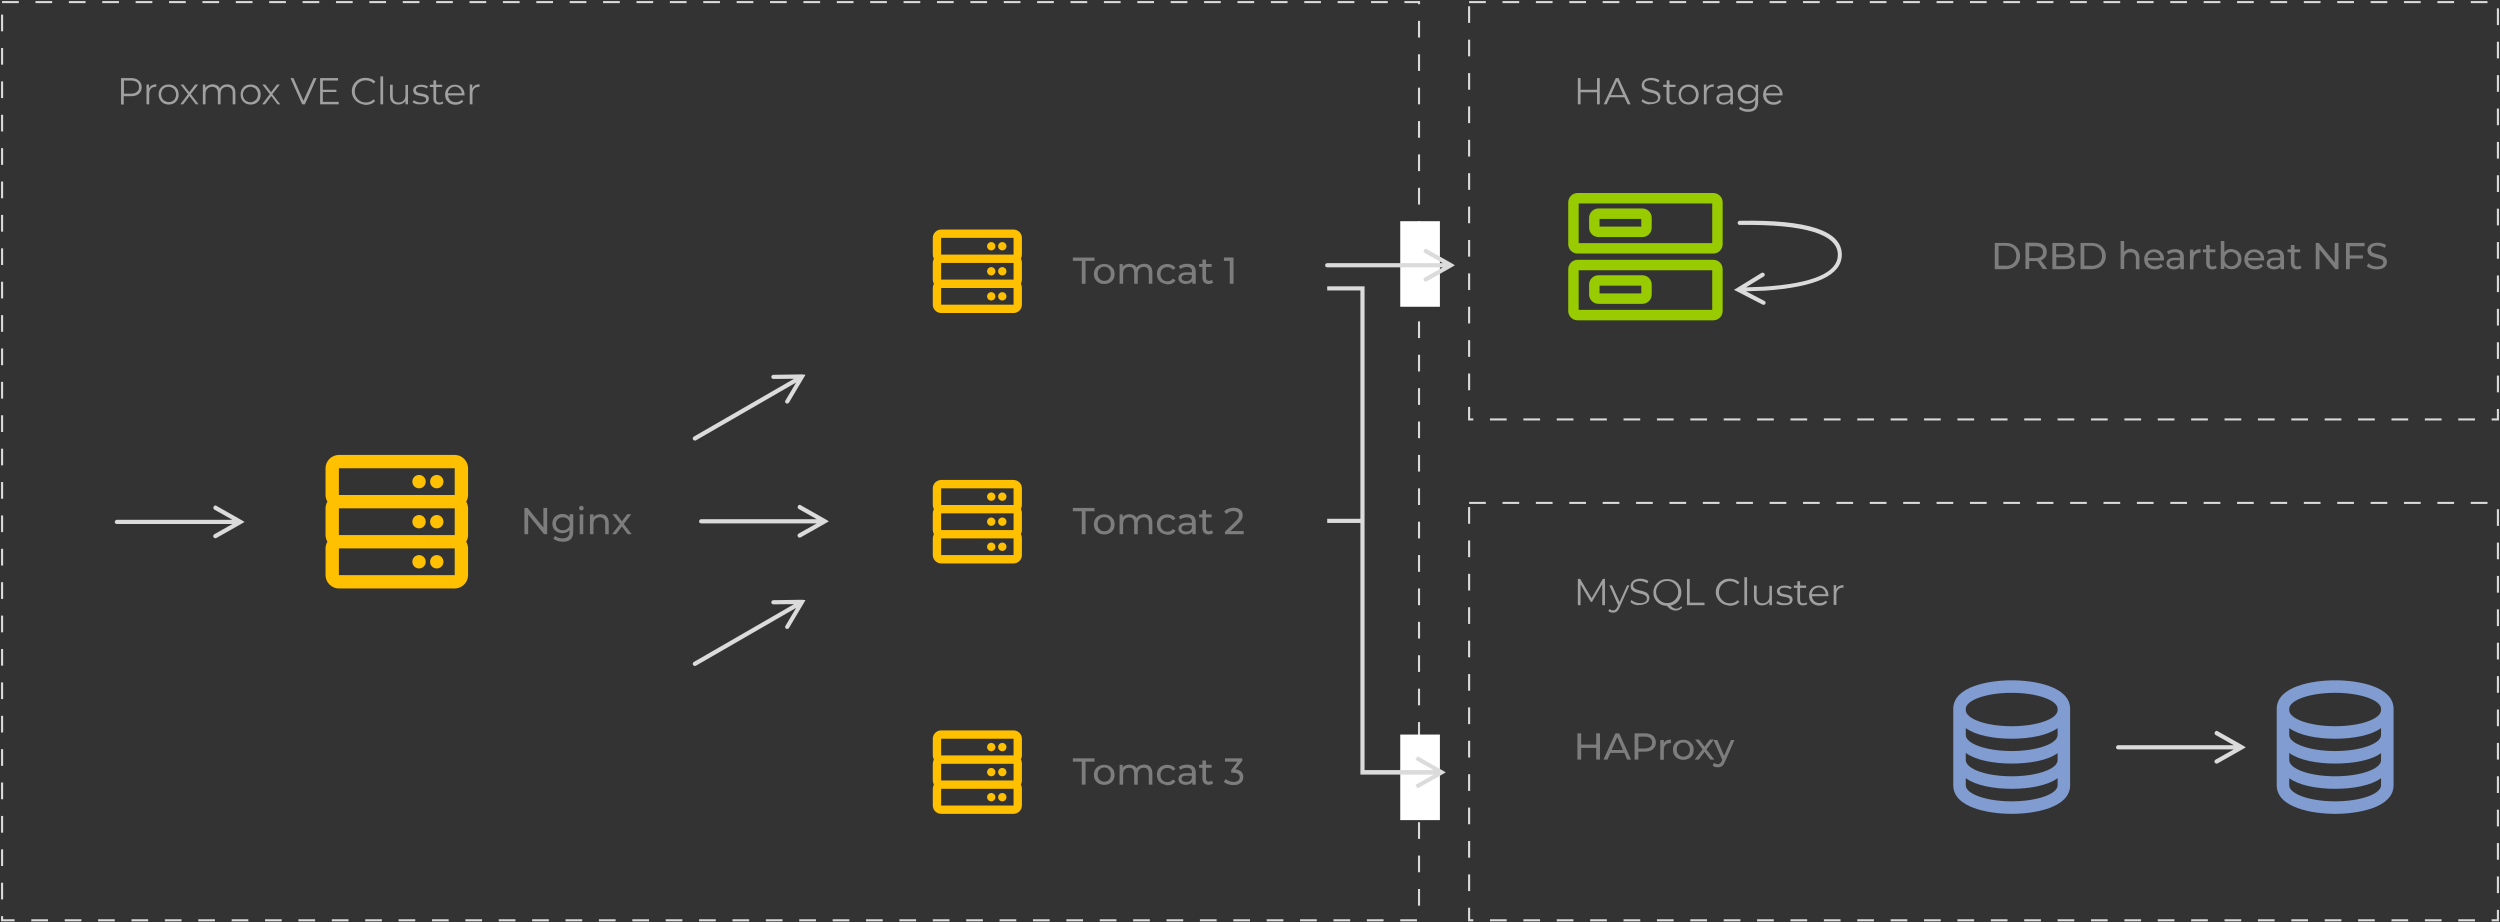 <svg xmlns="http://www.w3.org/2000/svg" xmlns:xlink="http://www.w3.org/1999/xlink" id="Layer_1" x="0px" y="0px" viewBox="0 0 1198 442" style="enable-background:new 0 0 1198 442;" xml:space="preserve"><rect x="0" y="0" width="1198" height="442" fill="#333333" stroke="none"/> <style type="text/css"> .st0{enable-background:new ;} .st1{fill:#A0A0A0;} .st2{fill:#FFC000;} .st3{fill:#7D7D7D;} .st4{fill:#DBDBDB;} .st5{fill-rule:evenodd;clip-rule:evenodd;fill:#FFFFFF;} .st6{fill:#99CC00;} .st7{fill:#809CD0;} </style> <title>Group 32</title> <desc>Created with Sketch.</desc> <g id="Page-1"> <g id="Saitodrom" transform="translate(-122, -2752)"> <g id="Group-32" transform="translate(123, 2753)"> <g id="Group-29"> <g class="st0"> <path class="st1" d="M65.5,37.6c0.9,0.8,1.4,1.8,1.4,3.2c0,1.3-0.5,2.4-1.4,3.2c-0.9,0.8-2.2,1.1-3.8,1.1h-3.4v4h-1.3V36.4h4.7 C63.4,36.4,64.6,36.8,65.5,37.6z M64.6,43c0.7-0.5,1-1.3,1-2.3c0-1-0.3-1.8-1-2.3c-0.7-0.5-1.6-0.8-2.9-0.8h-3.3v6.3h3.3 C63,43.9,63.9,43.6,64.6,43z"></path> <path class="st1" d="M71.7,39.9c0.6-0.3,1.3-0.5,2.2-0.5v1.2l-0.3,0c-1,0-1.8,0.3-2.3,0.9c-0.6,0.6-0.8,1.5-0.8,2.6V49h-1.3 v-9.5h1.2v1.9C70.7,40.8,71.1,40.3,71.7,39.9z"></path> <path class="st1" d="M77.4,48.5c-0.7-0.4-1.3-1-1.7-1.7C75.2,46,75,45.2,75,44.3c0-0.9,0.2-1.8,0.6-2.5c0.4-0.7,1-1.3,1.7-1.7 s1.6-0.6,2.5-0.6s1.7,0.2,2.5,0.6c0.7,0.4,1.3,1,1.7,1.7c0.4,0.7,0.6,1.6,0.6,2.5c0,0.9-0.2,1.8-0.6,2.5 c-0.4,0.7-1,1.3-1.7,1.7c-0.7,0.4-1.6,0.6-2.5,0.6S78.1,48.9,77.4,48.5z M81.6,47.5c0.5-0.3,1-0.7,1.3-1.3 c0.3-0.6,0.5-1.2,0.5-1.9c0-0.7-0.2-1.4-0.5-1.9c-0.3-0.6-0.7-1-1.3-1.3c-0.5-0.3-1.1-0.5-1.8-0.5S78.5,40.7,78,41 c-0.5,0.3-1,0.7-1.3,1.3c-0.3,0.6-0.5,1.2-0.5,1.9c0,0.7,0.2,1.4,0.5,1.9c0.3,0.6,0.7,1,1.3,1.3c0.5,0.3,1.1,0.5,1.8,0.5 S81.1,47.8,81.6,47.5z"></path> <path class="st1" d="M92.8,49l-3-4l-3,4h-1.4l3.7-4.9l-3.6-4.6h1.4l2.8,3.7l2.8-3.7H94l-3.6,4.6l3.8,4.9H92.8z"></path> <path class="st1" d="M110.8,40.5c0.7,0.7,1,1.7,1,3V49h-1.3v-5.4c0-1-0.2-1.7-0.7-2.2c-0.5-0.5-1.1-0.8-2-0.8 c-1,0-1.8,0.3-2.3,0.9c-0.6,0.6-0.8,1.4-0.8,2.5v5h-1.3v-5.4c0-1-0.2-1.7-0.7-2.2c-0.5-0.5-1.1-0.8-2-0.8c-1,0-1.7,0.3-2.3,0.9 c-0.6,0.6-0.9,1.4-0.9,2.5v5h-1.3v-9.5h1.2v1.7c0.3-0.6,0.8-1,1.4-1.3c0.6-0.3,1.3-0.5,2.1-0.5c0.8,0,1.5,0.2,2.1,0.5 s1,0.8,1.3,1.5c0.3-0.6,0.8-1.1,1.5-1.5c0.7-0.4,1.4-0.5,2.2-0.5C109.2,39.5,110.1,39.8,110.8,40.5z"></path> <path class="st1" d="M116.6,48.5c-0.7-0.4-1.3-1-1.7-1.7c-0.4-0.7-0.6-1.6-0.6-2.5c0-0.9,0.2-1.8,0.6-2.5 c0.4-0.7,1-1.3,1.7-1.7s1.6-0.6,2.5-0.6s1.7,0.2,2.5,0.6c0.7,0.4,1.3,1,1.7,1.7c0.4,0.7,0.6,1.6,0.6,2.5c0,0.9-0.2,1.8-0.6,2.5 c-0.4,0.7-1,1.3-1.7,1.7c-0.7,0.4-1.6,0.6-2.5,0.6S117.3,48.9,116.6,48.5z M120.8,47.5c0.5-0.3,1-0.7,1.3-1.3 c0.3-0.6,0.5-1.2,0.5-1.9c0-0.7-0.2-1.4-0.5-1.9c-0.3-0.6-0.7-1-1.3-1.3c-0.5-0.3-1.1-0.5-1.8-0.5s-1.3,0.2-1.8,0.5 c-0.5,0.3-1,0.7-1.3,1.3c-0.3,0.6-0.5,1.2-0.5,1.9c0,0.7,0.2,1.4,0.5,1.9c0.3,0.6,0.7,1,1.3,1.3c0.5,0.3,1.1,0.5,1.8,0.5 S120.3,47.8,120.8,47.5z"></path> <path class="st1" d="M132,49l-3-4l-3,4h-1.4l3.7-4.9l-3.6-4.6h1.4l2.8,3.7l2.8-3.7h1.4l-3.6,4.6l3.8,4.9H132z"></path> <path class="st1" d="M150.7,36.4L145.1,49h-1.3l-5.6-12.6h1.4l4.8,10.9l4.9-10.9H150.7z"></path> <path class="st1" d="M161.3,47.8V49h-8.9V36.4h8.6v1.2h-7.3V42h6.5v1.1h-6.5v4.7H161.3z"></path> <path class="st1" d="M170.9,48.3c-1-0.6-1.8-1.3-2.4-2.3c-0.6-1-0.9-2.1-0.9-3.3s0.3-2.3,0.9-3.3c0.6-1,1.4-1.7,2.4-2.3 c1-0.6,2.1-0.8,3.4-0.8c0.9,0,1.8,0.2,2.6,0.5c0.8,0.3,1.5,0.8,2,1.4L178,39c-1-1-2.2-1.5-3.7-1.5c-1,0-1.9,0.2-2.7,0.7 s-1.5,1.1-1.9,1.9s-0.7,1.7-0.7,2.7s0.2,1.9,0.7,2.7s1.1,1.4,1.9,1.9s1.7,0.7,2.7,0.7c1.5,0,2.8-0.5,3.7-1.5l0.8,0.8 c-0.6,0.6-1.2,1.1-2,1.4c-0.8,0.3-1.7,0.5-2.6,0.5C173,49.1,171.9,48.8,170.9,48.3z"></path> <path class="st1" d="M181.3,35.6h1.3V49h-1.3V35.6z"></path> <path class="st1" d="M194.5,39.5V49h-1.2v-1.7c-0.3,0.6-0.8,1-1.4,1.3c-0.6,0.3-1.3,0.5-2,0.5c-1.2,0-2.2-0.3-2.9-1 c-0.7-0.7-1.1-1.7-1.1-3v-5.5h1.3v5.4c0,1,0.2,1.8,0.7,2.3c0.5,0.5,1.2,0.8,2.1,0.8c1,0,1.8-0.3,2.4-0.9 c0.6-0.6,0.9-1.4,0.9-2.5v-5H194.5z"></path> <path class="st1" d="M198.3,48.8c-0.7-0.2-1.3-0.5-1.6-0.8l0.6-1c0.4,0.3,0.9,0.6,1.5,0.8c0.6,0.2,1.2,0.3,1.9,0.3 c0.9,0,1.5-0.1,1.9-0.4c0.4-0.3,0.6-0.7,0.6-1.1c0-0.3-0.1-0.6-0.3-0.8c-0.2-0.2-0.5-0.3-0.9-0.5c-0.3-0.1-0.8-0.2-1.4-0.3 c-0.8-0.1-1.4-0.3-1.9-0.4c-0.5-0.1-0.9-0.4-1.2-0.8c-0.3-0.4-0.5-0.9-0.5-1.5c0-0.8,0.3-1.4,1-1.9c0.7-0.5,1.6-0.8,2.8-0.8 c0.6,0,1.2,0.1,1.8,0.2c0.6,0.2,1.1,0.4,1.5,0.6l-0.6,1c-0.8-0.5-1.7-0.8-2.8-0.8c-0.8,0-1.4,0.1-1.8,0.4s-0.6,0.7-0.6,1.1 c0,0.4,0.1,0.6,0.4,0.9s0.5,0.4,0.9,0.5c0.3,0.1,0.8,0.2,1.4,0.3c0.8,0.1,1.4,0.3,1.8,0.4c0.5,0.1,0.8,0.4,1.2,0.7 c0.3,0.3,0.5,0.8,0.5,1.4c0,0.8-0.3,1.5-1,2c-0.7,0.5-1.6,0.7-2.9,0.7C199.7,49.1,199,49,198.3,48.8z"></path> <path class="st1" d="M211.5,48.4c-0.2,0.2-0.5,0.4-0.9,0.5s-0.7,0.2-1.1,0.2c-0.9,0-1.6-0.2-2.1-0.7s-0.7-1.2-0.7-2v-5.7h-1.7 v-1.1h1.7v-2.1h1.3v2.1h2.9v1.1h-2.9v5.7c0,0.6,0.1,1,0.4,1.3c0.3,0.3,0.7,0.4,1.2,0.4c0.3,0,0.5,0,0.8-0.1 c0.2-0.1,0.5-0.2,0.6-0.4L211.5,48.4z"></path> <path class="st1" d="M221.6,44.7h-7.9c0.1,1,0.5,1.8,1.1,2.4c0.7,0.6,1.5,0.9,2.6,0.9c0.6,0,1.1-0.1,1.6-0.3 c0.5-0.2,0.9-0.5,1.3-0.9l0.7,0.8c-0.4,0.5-0.9,0.9-1.6,1.2s-1.3,0.4-2.1,0.4c-1,0-1.8-0.2-2.6-0.6s-1.3-1-1.8-1.7 c-0.4-0.7-0.6-1.6-0.6-2.5c0-0.9,0.2-1.8,0.6-2.5c0.4-0.7,1-1.3,1.7-1.7s1.5-0.6,2.4-0.6c0.9,0,1.7,0.2,2.4,0.6 c0.7,0.4,1.2,1,1.6,1.7c0.4,0.7,0.6,1.6,0.6,2.5L221.6,44.7z M214.7,41.4c-0.6,0.6-1,1.3-1.1,2.3h6.7c-0.1-0.9-0.4-1.7-1.1-2.3 c-0.6-0.6-1.4-0.9-2.3-0.9C216.1,40.6,215.4,40.8,214.7,41.4z"></path> <path class="st1" d="M226.6,39.9c0.6-0.3,1.3-0.5,2.2-0.5v1.2l-0.3,0c-1,0-1.8,0.3-2.3,0.9c-0.6,0.6-0.8,1.5-0.8,2.6V49h-1.3 v-9.5h1.2v1.9C225.6,40.8,226,40.3,226.6,39.9z"></path> </g> <g id="Group-26"> <g id="Group-22" transform="translate(155, 217)"> <g> <g id="Shape"> <path class="st2" d="M56.5,51.2c0,1.8-1.4,3.2-3.2,3.2c-1.8,0-3.2-1.4-3.2-3.2s1.4-3.2,3.2-3.2C55.1,48,56.5,49.4,56.5,51.2 z M44.8,48c-1.8,0-3.2,1.4-3.2,3.2s1.4,3.2,3.2,3.2S48,53,48,51.2S46.6,48,44.8,48z M53.3,28.8c-1.8,0-3.2,1.4-3.2,3.2 s1.4,3.2,3.2,3.2c1.8,0,3.2-1.4,3.2-3.2S55.1,28.8,53.3,28.8z M44.8,28.8c-1.8,0-3.2,1.4-3.2,3.2s1.4,3.2,3.2,3.2 S48,33.8,48,32S46.6,28.8,44.8,28.8z M68.3,19.2c0,1.1-0.3,2.2-0.9,3.2c0.6,1,0.9,2.1,0.9,3.2v12.8c0,1.1-0.3,2.2-0.9,3.2 c0.6,1,0.9,2.1,0.9,3.2v12.8c0,3.5-2.9,6.4-6.4,6.4H6.4C2.9,64,0,61.1,0,57.6V44.8c0-1.1,0.3-2.2,0.9-3.2 c-0.6-1-0.9-2.1-0.9-3.2V25.6c0-1.1,0.3-2.2,0.9-3.2c-0.6-1-0.9-2.1-0.9-3.2V6.4C0,2.9,2.9,0,6.4,0h55.5 c3.5,0,6.4,2.9,6.4,6.4V19.2z M6.4,19.2h55.5V6.4H6.4V19.2z M61.9,25.6H6.4v12.8h55.5V25.6z M61.9,44.8H6.4v12.8h55.5V44.8z M53.3,16c1.8,0,3.2-1.4,3.2-3.2s-1.4-3.2-3.2-3.2c-1.8,0-3.2,1.4-3.2,3.2S51.6,16,53.3,16z M44.8,16c1.8,0,3.2-1.4,3.2-3.2 s-1.4-3.2-3.2-3.2s-3.2,1.4-3.2,3.2S43,16,44.8,16z"></path> </g> </g> <g class="st0"> <path class="st3" d="M106.2,25.4V38h-1.5l-7.6-9.4V38h-1.8V25.4h1.5l7.6,9.4v-9.4H106.2z"></path> <path class="st3" d="M118.7,28.5v8.2c0,1.7-0.4,2.9-1.2,3.7c-0.8,0.8-2.1,1.2-3.7,1.2c-0.9,0-1.8-0.1-2.6-0.4 c-0.8-0.2-1.5-0.6-2-1.1l0.8-1.3c0.4,0.4,1,0.7,1.6,0.9s1.3,0.3,2,0.3c1.1,0,1.9-0.3,2.5-0.8s0.8-1.3,0.8-2.4v-0.8 c-0.4,0.5-0.9,0.9-1.5,1.1c-0.6,0.2-1.2,0.4-1.9,0.4c-0.9,0-1.7-0.2-2.5-0.6c-0.7-0.4-1.3-0.9-1.7-1.6 c-0.4-0.7-0.6-1.5-0.6-2.4c0-0.9,0.2-1.7,0.6-2.4c0.4-0.7,1-1.2,1.7-1.6c0.7-0.4,1.6-0.6,2.5-0.6c0.7,0,1.4,0.1,2,0.4 c0.6,0.3,1.1,0.7,1.5,1.2v-1.5H118.7z M115.4,35.7c0.5-0.3,0.9-0.6,1.2-1.1c0.3-0.5,0.4-1,0.4-1.6c0-0.9-0.3-1.7-0.9-2.2 c-0.6-0.6-1.4-0.9-2.4-0.9c-1,0-1.8,0.3-2.4,0.9c-0.6,0.6-0.9,1.3-0.9,2.2c0,0.6,0.1,1.1,0.4,1.6c0.3,0.5,0.7,0.8,1.2,1.1 c0.5,0.3,1.1,0.4,1.7,0.4C114.3,36.1,114.9,36,115.4,35.7z"></path> <path class="st3" d="M121.8,26.3c-0.2-0.2-0.3-0.5-0.3-0.8c0-0.3,0.1-0.6,0.3-0.8c0.2-0.2,0.5-0.3,0.8-0.3s0.6,0.1,0.8,0.3 s0.3,0.5,0.3,0.8c0,0.3-0.1,0.6-0.3,0.8c-0.2,0.2-0.5,0.3-0.8,0.3S122,26.5,121.8,26.3z M121.8,28.5h1.7V38h-1.7V28.5z"></path> <path class="st3" d="M134.6,29.4c0.7,0.7,1.1,1.7,1.1,3.1V38H134v-5.3c0-0.9-0.2-1.6-0.7-2.1s-1.1-0.7-1.9-0.7 c-0.9,0-1.7,0.3-2.2,0.8c-0.5,0.5-0.8,1.3-0.8,2.3V38h-1.7v-9.5h1.7v1.4c0.3-0.5,0.8-0.9,1.4-1.1c0.6-0.3,1.3-0.4,2-0.4 C133,28.4,133.9,28.7,134.6,29.4z"></path> <path class="st3" d="M144.8,38l-2.8-3.7l-2.8,3.7h-1.9l3.8-4.9l-3.6-4.7h1.9l2.6,3.4l2.6-3.4h1.9l-3.6,4.7l3.8,4.9H144.8z"></path> </g> </g> <g id="Rectangle"> <path class="st4" d="M678,440.5h-8v-1h8V440.5z M662,440.5h-8v-1h8V440.5z M646,440.5h-8v-1h8V440.5z M630,440.5h-8v-1h8 V440.5z M614,440.5h-8v-1h8V440.5z M598,440.5h-8v-1h8V440.5z M582,440.5h-8v-1h8V440.5z M566,440.5h-8v-1h8V440.5z M550,440.5h-8v-1h8V440.5z M534,440.5h-8v-1h8V440.5z M518,440.5h-8v-1h8V440.5z M502,440.5h-8v-1h8V440.5z M486,440.5h-8v-1 h8V440.5z M470,440.5h-8v-1h8V440.5z M454,440.5h-8v-1h8V440.5z M438,440.5h-8v-1h8V440.5z M422,440.5h-8v-1h8V440.5z M406,440.5h-8v-1h8V440.5z M390,440.5h-8v-1h8V440.5z M374,440.5h-8v-1h8V440.5z M358,440.5h-8v-1h8V440.5z M342,440.5h-8v-1 h8V440.5z M326,440.5h-8v-1h8V440.5z M310,440.5h-8v-1h8V440.5z M294,440.5h-8v-1h8V440.5z M278,440.5h-8v-1h8V440.5z M262,440.5h-8v-1h8V440.5z M246,440.5h-8v-1h8V440.5z M230,440.5h-8v-1h8V440.5z M214,440.5h-8v-1h8V440.5z M198,440.5h-8v-1 h8V440.5z M182,440.5h-8v-1h8V440.5z M166,440.5h-8v-1h8V440.5z M150,440.5h-8v-1h8V440.5z M134,440.5h-8v-1h8V440.5z M118,440.5h-8v-1h8V440.5z M102,440.5h-8v-1h8V440.5z M86,440.5h-8v-1h8V440.5z M70,440.5h-8v-1h8V440.5z M54,440.5h-8v-1h8 V440.5z M38,440.5h-8v-1h8V440.5z M22,440.5h-8v-1h8V440.5z M6,440.5h-6.5V438h1v1.5H6V440.5z M679.5,433h-1v-8h1V433z M0.5,430h-1v-8h1V430z M679.5,417h-1v-8h1V417z M0.5,414h-1v-8h1V414z M679.5,401h-1v-8h1V401z M0.5,398h-1v-8h1V398z M679.5,385h-1v-8h1V385z M0.5,382h-1v-8h1V382z M679.5,369h-1v-8h1V369z M0.5,366h-1v-8h1V366z M679.5,353h-1v-8h1V353z M0.5,350h-1v-8h1V350z M679.5,337h-1v-8h1V337z M0.5,334h-1v-8h1V334z M679.5,321h-1v-8h1V321z M0.5,318h-1v-8h1V318z M679.5,305h-1v-8h1V305z M0.5,302h-1v-8h1V302z M679.5,289h-1v-8h1V289z M0.5,286h-1v-8h1V286z M679.5,273h-1v-8h1V273z M0.5,270h-1v-8h1V270z M679.5,257h-1v-8h1V257z M0.5,254h-1v-8h1V254z M679.5,241h-1v-8h1V241z M0.5,238h-1v-8h1V238z M679.5,225h-1v-8h1V225z M0.5,222h-1v-8h1V222z M679.5,209h-1v-8h1V209z M0.5,206h-1v-8h1V206z M679.5,193h-1v-8h1V193z M0.5,190h-1v-8h1V190z M679.5,177h-1v-8h1V177z M0.5,174h-1v-8h1V174z M679.5,161h-1v-8h1V161z M0.5,158h-1v-8h1V158z M679.5,145h-1v-8h1V145z M0.5,142h-1v-8h1V142z M679.5,129h-1v-8h1V129z M0.5,126h-1v-8h1V126z M679.5,113h-1v-8h1V113z M0.5,110h-1v-8h1V110z M679.5,97h-1v-8h1V97z M0.5,94h-1v-8h1V94z M679.5,81h-1v-8h1V81z M0.5,78h-1v-8h1V78z M679.5,65h-1 v-8h1V65z M0.5,62h-1v-8h1V62z M679.5,49h-1v-8h1V49z M0.5,46h-1v-8h1V46z M679.5,33h-1v-8h1V33z M0.5,30h-1v-8h1V30z M679.5,17h-1V9h1V17z M0.5,14h-1V6h1V14z M679.5,1h-1V0.5H672v-1h7.5V1z M664,0.5h-8v-1h8V0.5z M648,0.5h-8v-1h8V0.5z M632,0.5h-8v-1h8V0.5z M616,0.5h-8v-1h8V0.5z M600,0.5h-8v-1h8V0.5z M584,0.5h-8v-1h8V0.5z M568,0.5h-8v-1h8V0.5z M552,0.5 h-8v-1h8V0.5z M536,0.5h-8v-1h8V0.5z M520,0.5h-8v-1h8V0.5z M504,0.5h-8v-1h8V0.5z M488,0.5h-8v-1h8V0.5z M472,0.5h-8v-1h8 V0.5z M456,0.5h-8v-1h8V0.5z M440,0.5h-8v-1h8V0.5z M424,0.5h-8v-1h8V0.5z M408,0.5h-8v-1h8V0.5z M392,0.5h-8v-1h8V0.5z M376,0.5h-8v-1h8V0.5z M360,0.5h-8v-1h8V0.5z M344,0.5h-8v-1h8V0.5z M328,0.5h-8v-1h8V0.5z M312,0.5h-8v-1h8V0.5z M296,0.5 h-8v-1h8V0.5z M280,0.5h-8v-1h8V0.5z M264,0.5h-8v-1h8V0.5z M248,0.5h-8v-1h8V0.5z M232,0.5h-8v-1h8V0.5z M216,0.5h-8v-1h8 V0.5z M200,0.5h-8v-1h8V0.5z M184,0.5h-8v-1h8V0.5z M168,0.5h-8v-1h8V0.5z M152,0.5h-8v-1h8V0.5z M136,0.5h-8v-1h8V0.5z M120,0.5h-8v-1h8V0.5z M104,0.5h-8v-1h8V0.5z M88,0.5h-8v-1h8V0.5z M72,0.5h-8v-1h8V0.5z M56,0.5h-8v-1h8V0.5z M40,0.5h-8v-1 h8V0.5z M24,0.5h-8v-1h8V0.5z M8,0.5H0v-1h8V0.5z"></path> </g> <g id="Group-23" transform="translate(446, 109)"> <g id="Group-22-Copy"> <g> <g> <path class="st2" d="M35.3,32c0,1.1-0.9,2-2,2s-2-0.9-2-2s0.9-2,2-2S35.3,30.9,35.3,32z M28,30c-1.1,0-2,0.9-2,2s0.9,2,2,2 s2-0.9,2-2S29.1,30,28,30z M33.3,18c-1.1,0-2,0.9-2,2s0.9,2,2,2s2-0.9,2-2S34.4,18,33.3,18z M28,18c-1.1,0-2,0.9-2,2 s0.9,2,2,2s2-0.9,2-2S29.1,18,28,18z M42.7,12c0,0.7-0.2,1.4-0.5,2c0.4,0.6,0.5,1.3,0.5,2v8c0,0.7-0.2,1.4-0.5,2 c0.4,0.6,0.5,1.3,0.5,2v8c0,2.2-1.8,4-4,4H4c-2.2,0-4-1.8-4-4v-8c0-0.7,0.2-1.4,0.5-2C0.2,25.4,0,24.7,0,24v-8 c0-0.7,0.2-1.4,0.5-2C0.2,13.4,0,12.7,0,12V4c0-2.2,1.8-4,4-4h34.7c2.2,0,4,1.8,4,4V12z M4,12h34.7V4H4V12z M38.7,16H4v8 h34.7V16z M38.7,28H4v8h34.7V28z M33.3,10c1.1,0,2-0.9,2-2s-0.9-2-2-2s-2,0.9-2,2S32.2,10,33.3,10z M28,10c1.1,0,2-0.9,2-2 s-0.9-2-2-2s-2,0.9-2,2S26.9,10,28,10z"></path> </g> </g> <g class="st0"> <path class="st3" d="M71.4,15h-4.3v-1.6h10.4V15h-4.3v11h-1.8V15z"></path> <path class="st3" d="M79.6,25.5c-0.8-0.4-1.3-1-1.8-1.7c-0.4-0.7-0.6-1.6-0.6-2.5c0-0.9,0.2-1.8,0.6-2.5 c0.4-0.7,1-1.3,1.8-1.7s1.6-0.6,2.6-0.6c0.9,0,1.8,0.2,2.5,0.6s1.3,1,1.8,1.7c0.4,0.7,0.6,1.6,0.6,2.5 c0,0.9-0.2,1.8-0.6,2.5c-0.4,0.7-1,1.3-1.8,1.7c-0.8,0.4-1.6,0.6-2.5,0.6C81.2,26.1,80.3,25.9,79.6,25.5z M83.8,24.2 c0.5-0.3,0.9-0.7,1.1-1.2c0.3-0.5,0.4-1.1,0.4-1.8c0-0.7-0.1-1.2-0.4-1.8c-0.3-0.5-0.7-0.9-1.1-1.2c-0.5-0.3-1-0.4-1.6-0.4 c-0.6,0-1.2,0.1-1.6,0.4c-0.5,0.3-0.9,0.7-1.2,1.2c-0.3,0.5-0.4,1.1-0.4,1.8c0,0.7,0.1,1.2,0.4,1.8c0.3,0.5,0.7,0.9,1.2,1.2 c0.5,0.3,1,0.4,1.6,0.4C82.8,24.6,83.3,24.5,83.8,24.2z"></path> <path class="st3" d="M104.1,17.4c0.7,0.7,1.1,1.7,1.1,3.1V26h-1.7v-5.3c0-0.9-0.2-1.6-0.6-2.1s-1-0.7-1.8-0.7 c-0.9,0-1.6,0.3-2.1,0.8s-0.8,1.3-0.8,2.3V26h-1.7v-5.3c0-0.9-0.2-1.6-0.6-2.1c-0.4-0.5-1-0.7-1.8-0.7 c-0.9,0-1.6,0.3-2.1,0.8c-0.5,0.5-0.8,1.3-0.8,2.3V26h-1.7v-9.5H91v1.4c0.3-0.5,0.8-0.9,1.4-1.1c0.6-0.3,1.2-0.4,1.9-0.4 c0.7,0,1.4,0.2,2,0.5c0.6,0.3,1,0.7,1.3,1.3c0.4-0.6,0.9-1,1.5-1.3c0.6-0.3,1.4-0.5,2.2-0.5 C102.5,16.4,103.4,16.7,104.1,17.4z"></path> <path class="st3" d="M109.8,25.5c-0.8-0.4-1.4-1-1.8-1.7c-0.4-0.7-0.6-1.6-0.6-2.5c0-0.9,0.2-1.8,0.6-2.5 c0.4-0.7,1-1.3,1.8-1.7s1.6-0.6,2.6-0.6c0.9,0,1.6,0.2,2.3,0.5c0.7,0.3,1.2,0.9,1.6,1.5l-1.3,0.8c-0.3-0.5-0.7-0.8-1.1-1 c-0.4-0.2-0.9-0.3-1.5-0.3c-0.6,0-1.2,0.1-1.7,0.4c-0.5,0.3-0.9,0.7-1.2,1.2c-0.3,0.5-0.4,1.1-0.4,1.8 c0,0.7,0.1,1.3,0.4,1.8c0.3,0.5,0.7,0.9,1.2,1.2c0.5,0.3,1.1,0.4,1.7,0.4c0.5,0,1-0.1,1.5-0.3c0.4-0.2,0.8-0.6,1.1-1 l1.3,0.8c-0.4,0.7-0.9,1.2-1.6,1.5c-0.7,0.4-1.4,0.5-2.3,0.5C111.4,26.1,110.6,25.9,109.8,25.5z"></path> <path class="st3" d="M124.9,17.3c0.7,0.6,1.1,1.6,1.1,2.9V26h-1.6v-1.3c-0.3,0.4-0.7,0.8-1.2,1c-0.5,0.2-1.2,0.4-1.9,0.4 c-1.1,0-1.9-0.3-2.6-0.8s-1-1.2-1-2s0.3-1.5,0.9-2c0.6-0.5,1.6-0.8,2.9-0.8h2.7v-0.3c0-0.7-0.2-1.3-0.6-1.7 c-0.4-0.4-1.1-0.6-1.9-0.6c-0.6,0-1.1,0.1-1.7,0.3c-0.5,0.2-1,0.4-1.4,0.7l-0.7-1.3c0.5-0.4,1.1-0.7,1.8-0.9 c0.7-0.2,1.4-0.3,2.2-0.3C123.1,16.4,124.2,16.7,124.9,17.3z M123.1,24.3c0.5-0.3,0.8-0.7,1-1.3v-1.3h-2.7 c-1.5,0-2.2,0.5-2.2,1.5c0,0.5,0.2,0.9,0.6,1.1s0.9,0.4,1.5,0.4S122.7,24.6,123.1,24.3z"></path> <path class="st3" d="M134.3,25.4c-0.3,0.2-0.6,0.4-0.9,0.5c-0.4,0.1-0.8,0.2-1.2,0.2c-1,0-1.7-0.3-2.2-0.8 c-0.5-0.5-0.8-1.3-0.8-2.2v-5.2h-1.6v-1.4h1.6v-2.1h1.7v2.1h2.7v1.4h-2.7V23c0,0.5,0.1,0.9,0.4,1.2c0.3,0.3,0.6,0.4,1.1,0.4 c0.5,0,1-0.2,1.4-0.5L134.3,25.4z"></path> <path class="st3" d="M144.1,13.4V26h-1.8V15h-2.8v-1.6H144.1z"></path> </g> </g> <g id="Group-22-Copy-2" transform="translate(0, 120)"> <g> <g> <path class="st2" d="M35.3,32c0,1.1-0.9,2-2,2s-2-0.9-2-2s0.9-2,2-2S35.3,30.9,35.3,32z M28,30c-1.1,0-2,0.9-2,2s0.9,2,2,2 s2-0.9,2-2S29.1,30,28,30z M33.3,18c-1.1,0-2,0.9-2,2s0.9,2,2,2s2-0.9,2-2S34.4,18,33.3,18z M28,18c-1.1,0-2,0.9-2,2 s0.9,2,2,2s2-0.9,2-2S29.1,18,28,18z M42.7,12c0,0.7-0.2,1.4-0.5,2c0.4,0.6,0.5,1.3,0.5,2v8c0,0.7-0.2,1.4-0.5,2 c0.4,0.6,0.5,1.3,0.5,2v8c0,2.2-1.8,4-4,4H4c-2.2,0-4-1.8-4-4v-8c0-0.7,0.2-1.4,0.5-2C0.2,25.4,0,24.7,0,24v-8 c0-0.7,0.2-1.4,0.5-2C0.2,13.4,0,12.7,0,12V4c0-2.2,1.8-4,4-4h34.7c2.2,0,4,1.8,4,4V12z M4,12h34.7V4H4V12z M38.7,16H4v8 h34.7V16z M38.7,28H4v8h34.7V28z M33.3,10c1.1,0,2-0.9,2-2s-0.9-2-2-2s-2,0.9-2,2S32.2,10,33.3,10z M28,10c1.1,0,2-0.9,2-2 s-0.9-2-2-2s-2,0.9-2,2S26.9,10,28,10z"></path> </g> </g> <g class="st0"> <path class="st3" d="M71.4,15h-4.3v-1.6h10.4V15h-4.3v11h-1.8V15z"></path> <path class="st3" d="M79.6,25.5c-0.8-0.4-1.3-1-1.8-1.7c-0.4-0.7-0.6-1.6-0.6-2.5c0-0.9,0.2-1.8,0.6-2.5 c0.4-0.7,1-1.3,1.8-1.7s1.6-0.6,2.6-0.6c0.9,0,1.8,0.2,2.5,0.6s1.3,1,1.8,1.7c0.4,0.7,0.6,1.6,0.6,2.5 c0,0.9-0.2,1.8-0.6,2.5c-0.4,0.7-1,1.3-1.8,1.7c-0.8,0.4-1.6,0.6-2.5,0.6C81.2,26.1,80.3,25.9,79.6,25.5z M83.8,24.2 c0.5-0.3,0.9-0.7,1.1-1.2c0.3-0.5,0.4-1.1,0.4-1.8c0-0.7-0.1-1.2-0.4-1.8c-0.3-0.5-0.7-0.9-1.1-1.2c-0.5-0.3-1-0.4-1.6-0.4 c-0.6,0-1.2,0.1-1.6,0.4c-0.5,0.3-0.9,0.7-1.2,1.2c-0.3,0.5-0.4,1.1-0.4,1.8c0,0.7,0.1,1.2,0.4,1.8c0.3,0.5,0.7,0.9,1.2,1.2 c0.5,0.3,1,0.4,1.6,0.4C82.8,24.6,83.3,24.5,83.8,24.2z"></path> <path class="st3" d="M104.1,17.4c0.7,0.7,1.1,1.7,1.1,3.1V26h-1.7v-5.3c0-0.9-0.2-1.6-0.6-2.1s-1-0.7-1.8-0.7 c-0.9,0-1.6,0.3-2.1,0.8s-0.8,1.3-0.8,2.3V26h-1.7v-5.3c0-0.9-0.2-1.6-0.6-2.1c-0.4-0.5-1-0.7-1.8-0.7 c-0.9,0-1.6,0.3-2.1,0.8c-0.5,0.5-0.8,1.3-0.8,2.3V26h-1.7v-9.5H91v1.4c0.3-0.5,0.8-0.9,1.4-1.1c0.6-0.3,1.2-0.4,1.9-0.4 c0.7,0,1.4,0.2,2,0.5c0.6,0.3,1,0.7,1.3,1.3c0.4-0.6,0.9-1,1.5-1.3c0.6-0.3,1.4-0.5,2.2-0.5 C102.5,16.4,103.4,16.7,104.1,17.4z"></path> <path class="st3" d="M109.8,25.5c-0.8-0.4-1.4-1-1.8-1.7c-0.4-0.7-0.6-1.6-0.6-2.5c0-0.9,0.2-1.8,0.6-2.5 c0.4-0.7,1-1.3,1.8-1.7s1.6-0.6,2.6-0.6c0.9,0,1.6,0.2,2.3,0.5c0.7,0.3,1.2,0.9,1.6,1.5l-1.3,0.8c-0.3-0.5-0.7-0.8-1.1-1 c-0.4-0.2-0.9-0.3-1.5-0.3c-0.6,0-1.2,0.1-1.7,0.4c-0.5,0.3-0.9,0.7-1.2,1.2c-0.3,0.5-0.4,1.1-0.4,1.8 c0,0.7,0.1,1.3,0.4,1.8c0.3,0.5,0.7,0.9,1.2,1.2c0.5,0.3,1.1,0.4,1.7,0.4c0.5,0,1-0.1,1.5-0.3c0.4-0.2,0.8-0.6,1.1-1 l1.3,0.8c-0.4,0.7-0.9,1.2-1.6,1.5c-0.7,0.4-1.4,0.5-2.3,0.5C111.4,26.1,110.6,25.9,109.8,25.5z"></path> <path class="st3" d="M124.9,17.3c0.7,0.6,1.1,1.6,1.1,2.9V26h-1.6v-1.3c-0.3,0.4-0.7,0.8-1.2,1c-0.5,0.2-1.2,0.4-1.9,0.4 c-1.1,0-1.9-0.3-2.6-0.8s-1-1.2-1-2s0.3-1.5,0.9-2c0.6-0.5,1.6-0.8,2.9-0.8h2.7v-0.3c0-0.7-0.2-1.3-0.6-1.7 c-0.4-0.4-1.1-0.6-1.9-0.6c-0.6,0-1.1,0.1-1.7,0.3c-0.5,0.2-1,0.4-1.4,0.7l-0.7-1.3c0.5-0.4,1.1-0.7,1.8-0.9 c0.7-0.2,1.4-0.3,2.2-0.3C123.1,16.4,124.2,16.7,124.9,17.3z M123.1,24.3c0.5-0.3,0.8-0.7,1-1.3v-1.3h-2.7 c-1.5,0-2.2,0.5-2.2,1.5c0,0.5,0.2,0.9,0.6,1.1s0.9,0.4,1.5,0.4S122.7,24.6,123.1,24.3z"></path> <path class="st3" d="M134.3,25.4c-0.3,0.2-0.6,0.4-0.9,0.5c-0.4,0.1-0.8,0.2-1.2,0.2c-1,0-1.7-0.3-2.2-0.8 c-0.5-0.5-0.8-1.3-0.8-2.2v-5.2h-1.6v-1.4h1.6v-2.1h1.7v2.1h2.7v1.4h-2.7V23c0,0.5,0.1,0.9,0.4,1.2c0.3,0.3,0.6,0.4,1.1,0.4 c0.5,0,1-0.2,1.4-0.5L134.3,25.4z"></path> <path class="st3" d="M149,24.4V26H140v-1.2l5.1-5c0.6-0.6,1-1.1,1.3-1.6c0.2-0.4,0.3-0.9,0.3-1.3c0-0.7-0.2-1.2-0.7-1.5 s-1.1-0.5-2-0.5c-1.4,0-2.5,0.5-3.2,1.4l-1.2-1.1c0.5-0.6,1.1-1.1,1.9-1.4c0.8-0.3,1.7-0.5,2.7-0.5c1.3,0,2.4,0.3,3.1,0.9 c0.8,0.6,1.2,1.5,1.2,2.6c0,0.7-0.1,1.3-0.4,1.9c-0.3,0.6-0.8,1.3-1.6,2.1l-3.9,3.7H149z"></path> </g> </g> <g id="Group-22-Copy-3" transform="translate(0, 240)"> <g> <g> <path class="st2" d="M35.3,32c0,1.1-0.9,2-2,2s-2-0.9-2-2s0.9-2,2-2S35.3,30.9,35.3,32z M28,30c-1.1,0-2,0.9-2,2s0.9,2,2,2 s2-0.9,2-2S29.1,30,28,30z M33.3,18c-1.1,0-2,0.9-2,2s0.9,2,2,2s2-0.9,2-2S34.4,18,33.3,18z M28,18c-1.1,0-2,0.9-2,2 s0.9,2,2,2s2-0.9,2-2S29.1,18,28,18z M42.7,12c0,0.7-0.2,1.4-0.5,2c0.4,0.6,0.5,1.3,0.5,2v8c0,0.7-0.2,1.4-0.5,2 c0.4,0.6,0.5,1.3,0.5,2v8c0,2.2-1.8,4-4,4H4c-2.2,0-4-1.8-4-4v-8c0-0.7,0.2-1.4,0.5-2C0.2,25.4,0,24.7,0,24v-8 c0-0.7,0.2-1.4,0.5-2C0.2,13.4,0,12.7,0,12V4c0-2.2,1.8-4,4-4h34.7c2.2,0,4,1.8,4,4V12z M4,12h34.7V4H4V12z M38.7,16H4v8 h34.7V16z M38.7,28H4v8h34.7V28z M33.3,10c1.1,0,2-0.9,2-2s-0.9-2-2-2s-2,0.9-2,2S32.2,10,33.3,10z M28,10c1.1,0,2-0.9,2-2 s-0.9-2-2-2s-2,0.9-2,2S26.9,10,28,10z"></path> </g> </g> <g class="st0"> <path class="st3" d="M71.4,15h-4.3v-1.6h10.4V15h-4.3v11h-1.8V15z"></path> <path class="st3" d="M79.6,25.5c-0.8-0.4-1.3-1-1.8-1.7c-0.4-0.7-0.6-1.6-0.6-2.5c0-0.9,0.2-1.8,0.6-2.5 c0.4-0.7,1-1.3,1.8-1.7s1.6-0.6,2.6-0.6c0.9,0,1.8,0.2,2.5,0.6s1.3,1,1.8,1.7c0.4,0.7,0.6,1.6,0.6,2.5 c0,0.9-0.2,1.8-0.6,2.5c-0.4,0.7-1,1.3-1.8,1.7c-0.8,0.4-1.6,0.6-2.5,0.6C81.2,26.1,80.3,25.9,79.6,25.5z M83.8,24.2 c0.5-0.3,0.9-0.7,1.1-1.2c0.3-0.5,0.4-1.1,0.4-1.8c0-0.7-0.1-1.2-0.4-1.8c-0.3-0.5-0.7-0.9-1.1-1.2c-0.5-0.3-1-0.4-1.6-0.4 c-0.6,0-1.2,0.1-1.6,0.4c-0.5,0.3-0.9,0.7-1.2,1.2c-0.3,0.5-0.4,1.1-0.4,1.8c0,0.7,0.1,1.2,0.4,1.8c0.3,0.5,0.7,0.9,1.2,1.2 c0.5,0.3,1,0.4,1.6,0.4C82.8,24.6,83.3,24.5,83.8,24.2z"></path> <path class="st3" d="M104.1,17.4c0.7,0.7,1.1,1.7,1.1,3.1V26h-1.7v-5.3c0-0.9-0.2-1.6-0.6-2.1s-1-0.7-1.8-0.7 c-0.9,0-1.6,0.3-2.1,0.8s-0.8,1.3-0.8,2.3V26h-1.7v-5.3c0-0.9-0.2-1.6-0.6-2.1c-0.4-0.5-1-0.7-1.8-0.7 c-0.9,0-1.6,0.3-2.1,0.8c-0.5,0.5-0.8,1.3-0.8,2.3V26h-1.7v-9.5H91v1.4c0.3-0.5,0.8-0.9,1.4-1.1c0.6-0.3,1.2-0.4,1.9-0.4 c0.7,0,1.4,0.2,2,0.5c0.6,0.3,1,0.7,1.3,1.3c0.4-0.6,0.9-1,1.5-1.3c0.6-0.3,1.4-0.5,2.2-0.5 C102.5,16.4,103.4,16.7,104.1,17.4z"></path> <path class="st3" d="M109.8,25.5c-0.8-0.4-1.4-1-1.8-1.7c-0.4-0.7-0.6-1.6-0.6-2.5c0-0.9,0.2-1.8,0.6-2.5 c0.4-0.7,1-1.3,1.8-1.7s1.6-0.6,2.6-0.6c0.9,0,1.6,0.2,2.3,0.5c0.7,0.3,1.2,0.9,1.6,1.5l-1.3,0.8c-0.3-0.5-0.7-0.8-1.1-1 c-0.4-0.2-0.9-0.3-1.5-0.3c-0.6,0-1.2,0.1-1.7,0.4c-0.5,0.3-0.9,0.7-1.2,1.2c-0.3,0.5-0.4,1.1-0.4,1.8 c0,0.7,0.1,1.3,0.4,1.8c0.3,0.5,0.7,0.9,1.2,1.2c0.5,0.3,1.1,0.4,1.7,0.4c0.5,0,1-0.1,1.5-0.3c0.4-0.2,0.8-0.6,1.1-1 l1.3,0.8c-0.4,0.7-0.9,1.2-1.6,1.5c-0.7,0.4-1.4,0.5-2.3,0.5C111.4,26.1,110.6,25.9,109.8,25.5z"></path> <path class="st3" d="M124.9,17.3c0.7,0.6,1.1,1.6,1.1,2.9V26h-1.6v-1.3c-0.3,0.4-0.7,0.8-1.2,1c-0.5,0.2-1.2,0.4-1.9,0.4 c-1.1,0-1.9-0.3-2.6-0.8s-1-1.2-1-2s0.3-1.5,0.9-2c0.6-0.5,1.6-0.8,2.9-0.8h2.7v-0.3c0-0.7-0.2-1.3-0.6-1.7 c-0.4-0.4-1.1-0.6-1.9-0.6c-0.6,0-1.1,0.1-1.7,0.3c-0.5,0.2-1,0.4-1.4,0.7l-0.7-1.3c0.5-0.4,1.1-0.7,1.8-0.9 c0.7-0.2,1.4-0.3,2.2-0.3C123.1,16.4,124.2,16.7,124.9,17.3z M123.1,24.3c0.5-0.3,0.8-0.7,1-1.3v-1.3h-2.7 c-1.5,0-2.2,0.5-2.2,1.5c0,0.5,0.2,0.9,0.6,1.1s0.9,0.4,1.5,0.4S122.7,24.6,123.1,24.3z"></path> <path class="st3" d="M134.3,25.4c-0.3,0.2-0.6,0.4-0.9,0.5c-0.4,0.1-0.8,0.2-1.2,0.2c-1,0-1.7-0.3-2.2-0.8 c-0.5-0.5-0.8-1.3-0.8-2.2v-5.2h-1.6v-1.4h1.6v-2.1h1.7v2.1h2.7v1.4h-2.7V23c0,0.5,0.1,0.9,0.4,1.2c0.3,0.3,0.6,0.4,1.1,0.4 c0.5,0,1-0.2,1.4-0.5L134.3,25.4z"></path> <path class="st3" d="M147.8,19.8c0.6,0.6,1,1.5,1,2.5c0,0.7-0.2,1.4-0.5,2c-0.4,0.6-0.9,1-1.6,1.4s-1.6,0.5-2.6,0.5 c-0.9,0-1.8-0.1-2.6-0.4c-0.8-0.3-1.5-0.6-2-1.1l0.8-1.4c0.4,0.4,1,0.7,1.7,1c0.7,0.2,1.4,0.4,2.1,0.4 c0.9,0,1.7-0.2,2.2-0.6c0.5-0.4,0.8-0.9,0.8-1.6c0-0.7-0.3-1.2-0.8-1.6c-0.5-0.4-1.3-0.6-2.3-0.6h-1v-1.3L146,15H140v-1.6 h8.3v1.2l-3.3,4.1C146.2,18.8,147.2,19.2,147.8,19.8z"></path> </g> </g> </g> <g id="Path-10-Copy"> <path class="st4" d="M382.6,241l0.1,0.1l12,6.8l1.5,0.9l-1.5,0.9l-12,6.8c-0.5,0.3-1.1,0.1-1.4-0.4c-0.3-0.4-0.1-1,0.3-1.3 l0.1-0.1l8.7-4.9l-55.4,0c-0.6,0-1-0.4-1-1c0-0.5,0.4-0.9,0.9-1l0.1,0l55.4,0l-8.7-4.9c-0.4-0.3-0.6-0.8-0.4-1.3l0.1-0.1 C381.6,240.9,382.2,240.8,382.6,241z"></path> </g> <g id="Path-10-Copy-2"> <path class="st4" d="M385,178.6l-0.9,1.5l-7,11.8c-0.3,0.5-0.9,0.6-1.4,0.4c-0.4-0.3-0.6-0.8-0.4-1.3l0.1-0.1l5.1-8.6 l-7.1,4.1l-40.9,23.6c-0.5,0.3-1.1,0.1-1.4-0.4c-0.3-0.4-0.1-1,0.3-1.3l0.1-0.1l40.9-23.6l7.1-4.1l-9.9,0.1 c-0.5,0-0.9-0.4-1-0.9l0-0.1c0-0.5,0.4-0.9,0.9-1l0.1,0l13.8-0.2L385,178.6z"></path> </g> <g id="Path-10-Copy-3"> <path class="st4" d="M385,286.6l-0.9,1.5l-7,11.8c-0.3,0.5-0.9,0.6-1.4,0.4c-0.4-0.3-0.6-0.8-0.4-1.3l0.1-0.1l5.1-8.6 l-7.1,4.1l-40.9,23.6c-0.5,0.3-1.1,0.1-1.4-0.4c-0.3-0.4-0.1-1,0.3-1.3l0.1-0.1l40.9-23.6l7.1-4.1l-9.9,0.1 c-0.5,0-0.9-0.4-1-0.9l0-0.1c0-0.5,0.4-0.9,0.9-1l0.1,0l13.8-0.2L385,286.6z"></path> </g> <g id="Path-10"> <path class="st4" d="M102.6,241.3l0.1,0.1l12,6.8l1.5,0.9l-1.5,0.9l-12,6.8c-0.5,0.3-1.1,0.1-1.4-0.4c-0.3-0.4-0.1-1,0.3-1.3 l0.1-0.1l8.7-4.9H55c-0.6,0-1-0.4-1-1c0-0.5,0.4-0.9,0.9-1l0.1,0h55.4l-8.7-4.9c-0.4-0.3-0.6-0.8-0.4-1.3l0.1-0.1 C101.6,241.3,102.2,241.1,102.6,241.3z"></path> </g> <g> <rect x="670" y="105" class="st5" width="19" height="41"></rect> </g> <g id="Rectangle-Copy-4"> <rect x="670" y="351" class="st5" width="19" height="41"></rect> </g> <g id="Path-10-Copy-4"> <path class="st4" d="M682.6,118.3l0.1,0.1l12,6.8l1.5,0.9l-1.5,0.9l-12,6.8c-0.5,0.3-1.1,0.1-1.4-0.4c-0.3-0.4-0.1-1,0.3-1.3 l0.1-0.1l8.7-4.9H635c-0.6,0-1-0.4-1-1c0-0.5,0.4-0.9,0.9-1l0.1,0h55.4l-8.7-4.9c-0.4-0.3-0.6-0.8-0.4-1.3l0.1-0.1 C681.6,118.3,682.2,118.1,682.6,118.3z"></path> </g> <g id="Path-10-Copy-5"> <path class="st4" d="M1061.6,349.3l0.1,0.1l12,6.8l1.5,0.9l-1.5,0.9l-12,6.8c-0.5,0.3-1.1,0.1-1.4-0.4c-0.3-0.4-0.1-1,0.3-1.3 l0.1-0.1l8.7-4.9H1014c-0.6,0-1-0.4-1-1c0-0.5,0.4-0.9,0.9-1l0.1,0h55.4l-8.7-4.9c-0.4-0.3-0.6-0.8-0.4-1.3l0.1-0.1 C1060.6,349.3,1061.2,349.1,1061.6,349.3z"></path> </g> </g> </g> <g id="Rectangle-Copy"> <path class="st4" d="M1196.5,200.5h-3.5v-1h2.5V195h1V200.5z M1185,200.5h-8v-1h8V200.5z M1169,200.5h-8v-1h8V200.5z M1153,200.5h-8v-1h8V200.5z M1137,200.5h-8v-1h8V200.5z M1121,200.5h-8v-1h8V200.5z M1105,200.5h-8v-1h8V200.5z M1089,200.5h-8 v-1h8V200.5z M1073,200.5h-8v-1h8V200.5z M1057,200.5h-8v-1h8V200.5z M1041,200.5h-8v-1h8V200.5z M1025,200.5h-8v-1h8V200.5z M1009,200.5h-8v-1h8V200.5z M993,200.5h-8v-1h8V200.5z M977,200.5h-8v-1h8V200.5z M961,200.5h-8v-1h8V200.5z M945,200.5h-8v-1 h8V200.5z M929,200.5h-8v-1h8V200.5z M913,200.5h-8v-1h8V200.5z M897,200.5h-8v-1h8V200.5z M881,200.5h-8v-1h8V200.5z M865,200.5h-8v-1h8V200.5z M849,200.5h-8v-1h8V200.5z M833,200.5h-8v-1h8V200.5z M817,200.5h-8v-1h8V200.5z M801,200.5h-8v-1h8 V200.5z M785,200.5h-8v-1h8V200.5z M769,200.5h-8v-1h8V200.5z M753,200.5h-8v-1h8V200.5z M737,200.5h-8v-1h8V200.5z M721,200.5 h-8v-1h8V200.5z M705,200.5h-2.5V194h1v5.5h1.5V200.5z M1196.5,187h-1v-8h1V187z M703.5,186h-1v-8h1V186z M1196.5,171h-1v-8h1 V171z M703.5,170h-1v-8h1V170z M1196.5,155h-1v-8h1V155z M703.5,154h-1v-8h1V154z M1196.5,139h-1v-8h1V139z M703.5,138h-1v-8h1 V138z M1196.5,123h-1v-8h1V123z M703.5,122h-1v-8h1V122z M1196.5,107h-1v-8h1V107z M703.5,106h-1v-8h1V106z M1196.5,91h-1v-8h1 V91z M703.5,90h-1v-8h1V90z M1196.5,75h-1v-8h1V75z M703.5,74h-1v-8h1V74z M1196.5,59h-1v-8h1V59z M703.5,58h-1v-8h1V58z M1196.5,43h-1v-8h1V43z M703.5,42h-1v-8h1V42z M1196.5,27h-1v-8h1V27z M703.5,26h-1v-8h1V26z M1196.5,11h-1V3h1V11z M703.5,10 h-1V2h1V10z M1191,0.5h-8v-1h8V0.5z M1175,0.5h-8v-1h8V0.5z M1159,0.5h-8v-1h8V0.5z M1143,0.5h-8v-1h8V0.5z M1127,0.5h-8v-1h8 V0.5z M1111,0.5h-8v-1h8V0.5z M1095,0.5h-8v-1h8V0.5z M1079,0.5h-8v-1h8V0.5z M1063,0.5h-8v-1h8V0.5z M1047,0.5h-8v-1h8V0.5z M1031,0.5h-8v-1h8V0.5z M1015,0.5h-8v-1h8V0.5z M999,0.5h-8v-1h8V0.5z M983,0.5h-8v-1h8V0.5z M967,0.5h-8v-1h8V0.5z M951,0.5 h-8v-1h8V0.5z M935,0.5h-8v-1h8V0.5z M919,0.5h-8v-1h8V0.5z M903,0.5h-8v-1h8V0.5z M887,0.5h-8v-1h8V0.5z M871,0.5h-8v-1h8V0.5z M855,0.5h-8v-1h8V0.5z M839,0.5h-8v-1h8V0.5z M823,0.5h-8v-1h8V0.5z M807,0.5h-8v-1h8V0.5z M791,0.5h-8v-1h8V0.5z M775,0.5h-8 v-1h8V0.5z M759,0.5h-8v-1h8V0.5z M743,0.5h-8v-1h8V0.5z M727,0.5h-8v-1h8V0.5z M711,0.5h-8v-1h8V0.5z"></path> </g> <g id="Rectangle-Copy-3"> <path class="st4" d="M1196.5,440.5h-3.5v-1h2.5V435h1V440.5z M1185,440.5h-8v-1h8V440.5z M1169,440.5h-8v-1h8V440.5z M1153,440.5h-8v-1h8V440.5z M1137,440.5h-8v-1h8V440.5z M1121,440.5h-8v-1h8V440.5z M1105,440.5h-8v-1h8V440.5z M1089,440.5h-8 v-1h8V440.5z M1073,440.5h-8v-1h8V440.5z M1057,440.5h-8v-1h8V440.5z M1041,440.5h-8v-1h8V440.5z M1025,440.5h-8v-1h8V440.5z M1009,440.5h-8v-1h8V440.5z M993,440.5h-8v-1h8V440.5z M977,440.5h-8v-1h8V440.5z M961,440.5h-8v-1h8V440.5z M945,440.5h-8v-1 h8V440.5z M929,440.5h-8v-1h8V440.5z M913,440.5h-8v-1h8V440.5z M897,440.5h-8v-1h8V440.5z M881,440.5h-8v-1h8V440.5z M865,440.5h-8v-1h8V440.5z M849,440.5h-8v-1h8V440.5z M833,440.5h-8v-1h8V440.5z M817,440.5h-8v-1h8V440.5z M801,440.5h-8v-1h8 V440.5z M785,440.5h-8v-1h8V440.5z M769,440.5h-8v-1h8V440.5z M753,440.5h-8v-1h8V440.5z M737,440.5h-8v-1h8V440.5z M721,440.5 h-8v-1h8V440.5z M705,440.5h-2.5V434h1v5.5h1.5V440.5z M1196.5,427h-1v-8h1V427z M703.5,426h-1v-8h1V426z M1196.5,411h-1v-8h1 V411z M703.5,410h-1v-8h1V410z M1196.5,395h-1v-8h1V395z M703.5,394h-1v-8h1V394z M1196.5,379h-1v-8h1V379z M703.5,378h-1v-8h1 V378z M1196.5,363h-1v-8h1V363z M703.5,362h-1v-8h1V362z M1196.5,347h-1v-8h1V347z M703.5,346h-1v-8h1V346z M1196.5,331h-1v-8h1 V331z M703.5,330h-1v-8h1V330z M1196.5,315h-1v-8h1V315z M703.5,314h-1v-8h1V314z M1196.5,299h-1v-8h1V299z M703.5,298h-1v-8h1 V298z M1196.5,283h-1v-8h1V283z M703.5,282h-1v-8h1V282z M1196.5,267h-1v-8h1V267z M703.5,266h-1v-8h1V266z M1196.5,251h-1v-8h1 V251z M703.5,250h-1v-8h1V250z M1191,240.5h-8v-1h8V240.5z M1175,240.5h-8v-1h8V240.5z M1159,240.5h-8v-1h8V240.5z M1143,240.5 h-8v-1h8V240.5z M1127,240.5h-8v-1h8V240.5z M1111,240.5h-8v-1h8V240.5z M1095,240.5h-8v-1h8V240.5z M1079,240.5h-8v-1h8V240.5z M1063,240.5h-8v-1h8V240.5z M1047,240.5h-8v-1h8V240.5z M1031,240.5h-8v-1h8V240.5z M1015,240.5h-8v-1h8V240.5z M999,240.5h-8 v-1h8V240.5z M983,240.5h-8v-1h8V240.5z M967,240.5h-8v-1h8V240.5z M951,240.5h-8v-1h8V240.5z M935,240.5h-8v-1h8V240.5z M919,240.5h-8v-1h8V240.5z M903,240.5h-8v-1h8V240.5z M887,240.5h-8v-1h8V240.5z M871,240.5h-8v-1h8V240.5z M855,240.5h-8v-1h8 V240.5z M839,240.5h-8v-1h8V240.5z M823,240.5h-8v-1h8V240.5z M807,240.5h-8v-1h8V240.5z M791,240.5h-8v-1h8V240.5z M775,240.5 h-8v-1h8V240.5z M759,240.5h-8v-1h8V240.5z M743,240.5h-8v-1h8V240.5z M727,240.5h-8v-1h8V240.5z M711,240.5h-8v-1h8V240.5z"></path> </g> <g class="st0"> <path class="st1" d="M765.6,36.4V49h-1.3v-5.8h-7.9V49h-1.3V36.4h1.3V42h7.9v-5.6H765.6z"></path> <path class="st1" d="M777.4,45.6h-7l-1.5,3.4h-1.4l5.8-12.6h1.3l5.8,12.6h-1.4L777.4,45.6z M776.9,44.6l-3-6.8l-3,6.8H776.9z"></path> <path class="st1" d="M787.6,48.7c-0.9-0.3-1.5-0.7-2-1.2l0.5-1c0.5,0.5,1.1,0.8,1.8,1.1c0.8,0.3,1.5,0.4,2.3,0.4 c1.1,0,2-0.2,2.5-0.6c0.6-0.4,0.8-1,0.8-1.6c0-0.5-0.2-0.9-0.5-1.2c-0.3-0.3-0.7-0.5-1.1-0.7c-0.4-0.2-1.1-0.3-1.9-0.5 c-0.9-0.2-1.7-0.5-2.3-0.7c-0.6-0.2-1-0.6-1.4-1c-0.4-0.5-0.6-1.1-0.6-1.9c0-0.6,0.2-1.2,0.5-1.7c0.3-0.5,0.9-0.9,1.5-1.3 c0.7-0.3,1.6-0.5,2.6-0.5c0.7,0,1.4,0.1,2.1,0.3s1.3,0.5,1.8,0.8l-0.5,1.1c-0.5-0.3-1.1-0.6-1.7-0.8c-0.6-0.2-1.2-0.3-1.8-0.3 c-1.1,0-1.9,0.2-2.5,0.6c-0.6,0.4-0.8,1-0.8,1.6c0,0.5,0.2,0.9,0.5,1.2c0.3,0.3,0.7,0.5,1.2,0.7s1.1,0.3,1.9,0.5 c0.9,0.2,1.7,0.5,2.2,0.7c0.6,0.2,1.1,0.6,1.4,1s0.6,1.1,0.6,1.8c0,0.6-0.2,1.2-0.5,1.7c-0.3,0.5-0.9,0.9-1.6,1.2 c-0.7,0.3-1.6,0.5-2.6,0.5C789.4,49.1,788.5,49,787.6,48.7z"></path> <path class="st1" d="M802.4,48.4c-0.2,0.2-0.5,0.4-0.9,0.5c-0.4,0.1-0.7,0.2-1.1,0.2c-0.9,0-1.6-0.2-2.1-0.7 c-0.5-0.5-0.7-1.2-0.7-2v-5.7H796v-1.1h1.7v-2.1h1.3v2.1h2.9v1.1H799v5.7c0,0.6,0.1,1,0.4,1.3c0.3,0.3,0.7,0.4,1.2,0.4 c0.3,0,0.5,0,0.8-0.1c0.2-0.1,0.5-0.2,0.6-0.4L802.4,48.4z"></path> <path class="st1" d="M805.7,48.5c-0.7-0.4-1.3-1-1.7-1.7c-0.4-0.7-0.6-1.6-0.6-2.5c0-0.9,0.2-1.8,0.6-2.5c0.4-0.7,1-1.3,1.7-1.7 c0.7-0.4,1.6-0.6,2.5-0.6s1.7,0.2,2.5,0.6c0.7,0.4,1.3,1,1.7,1.7c0.4,0.7,0.6,1.6,0.6,2.5c0,0.9-0.2,1.8-0.6,2.5 c-0.4,0.7-1,1.3-1.7,1.7c-0.7,0.4-1.6,0.6-2.5,0.6S806.4,48.9,805.7,48.5z M809.9,47.5c0.5-0.3,1-0.7,1.3-1.3 c0.3-0.6,0.5-1.2,0.5-1.9c0-0.7-0.2-1.4-0.5-1.9c-0.3-0.6-0.7-1-1.3-1.3c-0.5-0.3-1.1-0.5-1.8-0.5s-1.3,0.2-1.8,0.5 c-0.5,0.3-1,0.7-1.3,1.3c-0.3,0.6-0.5,1.2-0.5,1.9c0,0.7,0.2,1.4,0.5,1.9c0.3,0.6,0.7,1,1.3,1.3c0.5,0.3,1.1,0.5,1.8,0.5 S809.4,47.8,809.9,47.5z"></path> <path class="st1" d="M818,39.9c0.6-0.3,1.3-0.5,2.2-0.5v1.2l-0.3,0c-1,0-1.8,0.3-2.3,0.9c-0.6,0.6-0.8,1.5-0.8,2.6V49h-1.3v-9.5 h1.2v1.9C816.9,40.8,817.4,40.3,818,39.9z"></path> <path class="st1" d="M828.4,40.4c0.7,0.6,1,1.5,1,2.7V49h-1.2v-1.5c-0.3,0.5-0.7,0.9-1.3,1.2c-0.6,0.3-1.2,0.4-2,0.4 c-1.1,0-1.9-0.3-2.5-0.8s-0.9-1.2-0.9-2c0-0.8,0.3-1.5,0.9-1.9c0.6-0.5,1.5-0.7,2.8-0.7h3v-0.6c0-0.8-0.2-1.4-0.7-1.9 s-1.1-0.6-2-0.6c-0.6,0-1.2,0.1-1.7,0.3s-1,0.5-1.4,0.8l-0.6-1c0.5-0.4,1.1-0.7,1.7-0.9c0.7-0.2,1.4-0.3,2.1-0.3 C826.8,39.5,827.8,39.8,828.4,40.4z M827,47.6c0.5-0.3,0.9-0.8,1.2-1.4v-1.5h-3c-1.6,0-2.4,0.6-2.4,1.7c0,0.6,0.2,1,0.6,1.3 c0.4,0.3,1,0.5,1.8,0.5C825.9,48.1,826.5,47.9,827,47.6z"></path> <path class="st1" d="M841.5,39.5v8.3c0,1.6-0.4,2.8-1.2,3.6c-0.8,0.8-2,1.2-3.6,1.2c-0.9,0-1.7-0.1-2.5-0.4 c-0.8-0.3-1.4-0.6-1.9-1.1l0.6-1c0.5,0.4,1,0.7,1.7,1c0.7,0.2,1.3,0.3,2.1,0.3c1.2,0,2.1-0.3,2.6-0.8c0.6-0.6,0.8-1.4,0.8-2.6 v-1.2c-0.4,0.6-0.9,1.1-1.6,1.4c-0.6,0.3-1.4,0.5-2.1,0.5c-0.9,0-1.7-0.2-2.4-0.6c-0.7-0.4-1.3-0.9-1.7-1.6 c-0.4-0.7-0.6-1.5-0.6-2.4s0.2-1.7,0.6-2.4c0.4-0.7,1-1.2,1.7-1.6c0.7-0.4,1.5-0.6,2.4-0.6c0.8,0,1.5,0.2,2.2,0.5 c0.6,0.3,1.2,0.8,1.6,1.4v-1.8H841.5z M838.6,47.1c0.6-0.3,1-0.7,1.3-1.2c0.3-0.5,0.5-1.1,0.5-1.8s-0.2-1.3-0.5-1.8 c-0.3-0.5-0.7-0.9-1.3-1.2c-0.5-0.3-1.2-0.4-1.9-0.4c-0.7,0-1.3,0.1-1.8,0.4c-0.5,0.3-1,0.7-1.3,1.2c-0.3,0.5-0.5,1.1-0.5,1.8 s0.2,1.3,0.5,1.8s0.7,0.9,1.3,1.2c0.5,0.3,1.2,0.4,1.8,0.4S838,47.4,838.6,47.1z"></path> <path class="st1" d="M853.2,44.7h-7.9c0.1,1,0.5,1.8,1.1,2.4c0.7,0.6,1.5,0.9,2.6,0.9c0.6,0,1.1-0.1,1.6-0.3 c0.5-0.2,0.9-0.5,1.3-0.9l0.7,0.8c-0.4,0.5-0.9,0.9-1.6,1.2c-0.6,0.3-1.3,0.4-2.1,0.4c-1,0-1.8-0.2-2.6-0.6s-1.3-1-1.8-1.7 c-0.4-0.7-0.6-1.6-0.6-2.5c0-0.9,0.2-1.8,0.6-2.5c0.4-0.7,1-1.3,1.7-1.7c0.7-0.4,1.5-0.6,2.4-0.6c0.9,0,1.7,0.2,2.4,0.6 s1.2,1,1.6,1.7c0.4,0.7,0.6,1.6,0.6,2.5L853.2,44.7z M846.3,41.4c-0.6,0.6-1,1.3-1.1,2.3h6.7c-0.1-0.9-0.4-1.7-1.1-2.3 c-0.6-0.6-1.4-0.9-2.3-0.9C847.7,40.6,847,40.8,846.3,41.4z"></path> </g> <g class="st0"> <path class="st1" d="M768.1,276.4V289h-1.3v-10.1l-4.9,8.5h-0.6l-4.9-8.4v10h-1.3v-12.6h1.1l5.5,9.3l5.4-9.3H768.1z"></path> <path class="st1" d="M779.8,279.5l-4.7,10.6c-0.4,0.9-0.8,1.5-1.3,1.9c-0.5,0.4-1.1,0.6-1.8,0.6c-0.5,0-0.9-0.1-1.3-0.2 c-0.4-0.1-0.7-0.4-1-0.6l0.6-1c0.5,0.5,1.1,0.7,1.7,0.7c0.4,0,0.8-0.1,1.1-0.4s0.6-0.6,0.9-1.2l0.4-0.9l-4.2-9.5h1.3l3.6,8 l3.6-8H779.8z"></path> <path class="st1" d="M782.3,288.7c-0.9-0.3-1.5-0.7-2-1.2l0.5-1c0.5,0.5,1.1,0.8,1.8,1.1c0.8,0.3,1.5,0.4,2.3,0.4 c1.1,0,2-0.2,2.5-0.6c0.6-0.4,0.8-1,0.8-1.6c0-0.5-0.2-0.9-0.5-1.2s-0.7-0.5-1.1-0.7s-1.1-0.3-1.9-0.5c-0.9-0.2-1.7-0.5-2.3-0.7 s-1-0.6-1.4-1c-0.4-0.5-0.6-1.1-0.6-1.9c0-0.6,0.2-1.2,0.5-1.7c0.3-0.5,0.9-0.9,1.5-1.3c0.7-0.3,1.6-0.5,2.6-0.5 c0.7,0,1.4,0.1,2.1,0.3c0.7,0.2,1.3,0.5,1.8,0.8l-0.5,1.1c-0.5-0.3-1.1-0.6-1.7-0.8c-0.6-0.2-1.2-0.3-1.8-0.3 c-1.1,0-1.9,0.2-2.5,0.6c-0.6,0.4-0.8,1-0.8,1.6c0,0.5,0.2,0.9,0.5,1.2c0.3,0.3,0.7,0.5,1.2,0.7c0.5,0.2,1.1,0.3,1.9,0.5 c0.9,0.2,1.7,0.5,2.2,0.7c0.6,0.2,1.1,0.6,1.4,1s0.6,1.1,0.6,1.8c0,0.6-0.2,1.2-0.5,1.7c-0.3,0.5-0.9,0.9-1.6,1.2 c-0.7,0.3-1.6,0.5-2.6,0.5C784.1,289.1,783.2,289,782.3,288.7z"></path> <path class="st1" d="M805.1,290.1c-0.4,0.5-0.8,0.8-1.4,1.1s-1.1,0.4-1.7,0.4c-0.7,0-1.4-0.2-2.1-0.5s-1.4-1-2.2-1.8 c-1.2,0-2.3-0.3-3.3-0.9c-1-0.6-1.7-1.3-2.3-2.3c-0.6-1-0.8-2-0.8-3.2c0-1.2,0.3-2.3,0.9-3.3c0.6-1,1.4-1.7,2.4-2.3 s2.1-0.8,3.4-0.8s2.4,0.3,3.4,0.8s1.8,1.3,2.4,2.3c0.6,1,0.9,2.1,0.9,3.3c0,1.1-0.2,2-0.7,2.9c-0.4,0.9-1,1.6-1.8,2.2 c-0.8,0.6-1.7,1-2.7,1.2c0.9,1,1.8,1.5,2.7,1.5c0.9,0,1.7-0.4,2.4-1.2L805.1,290.1z M793.3,285.4c0.5,0.8,1.1,1.4,1.9,1.9 c0.8,0.5,1.7,0.7,2.7,0.7s1.9-0.2,2.7-0.7s1.4-1.1,1.9-1.9c0.5-0.8,0.7-1.7,0.7-2.7s-0.2-1.9-0.7-2.7c-0.5-0.8-1.1-1.4-1.9-1.9 s-1.7-0.7-2.7-0.7s-1.9,0.2-2.7,0.7c-0.8,0.5-1.4,1.1-1.9,1.9c-0.5,0.8-0.7,1.7-0.7,2.7S792.9,284.6,793.3,285.4z"></path> <path class="st1" d="M807.4,276.4h1.3v11.4h7.1v1.2h-8.4V276.4z"></path> <path class="st1" d="M824.5,288.3c-1-0.6-1.8-1.3-2.4-2.3c-0.6-1-0.9-2.1-0.9-3.3s0.3-2.3,0.9-3.3c0.6-1,1.4-1.7,2.4-2.3 s2.1-0.8,3.4-0.8c0.9,0,1.8,0.2,2.6,0.5c0.8,0.3,1.5,0.8,2,1.4l-0.8,0.8c-1-1-2.2-1.5-3.7-1.5c-1,0-1.9,0.2-2.7,0.7 s-1.5,1.1-1.9,1.9s-0.7,1.7-0.7,2.7s0.2,1.9,0.7,2.7s1.1,1.4,1.9,1.9s1.7,0.7,2.7,0.7c1.5,0,2.8-0.5,3.7-1.5l0.8,0.8 c-0.6,0.6-1.2,1.1-2,1.4c-0.8,0.3-1.7,0.5-2.6,0.5C826.6,289.1,825.5,288.8,824.5,288.3z"></path> <path class="st1" d="M834.9,275.6h1.3V289h-1.3V275.6z"></path> <path class="st1" d="M848.1,279.5v9.5h-1.2v-1.7c-0.3,0.6-0.8,1-1.4,1.3c-0.6,0.3-1.3,0.5-2,0.5c-1.2,0-2.2-0.3-2.9-1 c-0.7-0.7-1.1-1.7-1.1-3v-5.5h1.3v5.4c0,1,0.2,1.8,0.7,2.3s1.2,0.8,2.1,0.8c1,0,1.8-0.3,2.4-0.9c0.6-0.6,0.9-1.4,0.9-2.5v-5 H848.1z"></path> <path class="st1" d="M851.8,288.8c-0.7-0.2-1.3-0.5-1.6-0.8l0.6-1c0.4,0.3,0.9,0.6,1.5,0.8c0.6,0.2,1.2,0.3,1.9,0.3 c0.9,0,1.5-0.1,1.9-0.4c0.4-0.3,0.6-0.7,0.6-1.1c0-0.3-0.1-0.6-0.3-0.8c-0.2-0.2-0.5-0.3-0.9-0.5s-0.8-0.2-1.4-0.3 c-0.8-0.1-1.4-0.3-1.9-0.4c-0.5-0.1-0.9-0.4-1.2-0.8c-0.3-0.4-0.5-0.9-0.5-1.5c0-0.8,0.3-1.4,1-1.9c0.7-0.5,1.6-0.8,2.8-0.8 c0.6,0,1.2,0.1,1.8,0.2c0.6,0.2,1.1,0.4,1.5,0.6l-0.6,1c-0.8-0.5-1.7-0.8-2.8-0.8c-0.8,0-1.4,0.1-1.8,0.4s-0.6,0.7-0.6,1.1 c0,0.4,0.1,0.6,0.4,0.9c0.2,0.2,0.5,0.4,0.9,0.5c0.3,0.1,0.8,0.2,1.4,0.3c0.8,0.1,1.4,0.3,1.8,0.4c0.5,0.1,0.8,0.4,1.2,0.7 s0.5,0.8,0.5,1.4c0,0.8-0.3,1.5-1,2c-0.7,0.5-1.6,0.7-2.9,0.7C853.3,289.1,852.5,289,851.8,288.8z"></path> <path class="st1" d="M865.1,288.4c-0.2,0.2-0.5,0.4-0.9,0.5c-0.4,0.1-0.7,0.2-1.1,0.2c-0.9,0-1.6-0.2-2.1-0.7 c-0.5-0.5-0.7-1.2-0.7-2v-5.7h-1.7v-1.1h1.7v-2.1h1.3v2.1h2.9v1.1h-2.9v5.7c0,0.6,0.1,1,0.4,1.3c0.3,0.3,0.7,0.4,1.2,0.4 c0.3,0,0.5,0,0.8-0.1c0.2-0.1,0.5-0.2,0.6-0.4L865.1,288.4z"></path> <path class="st1" d="M875.2,284.7h-7.9c0.1,1,0.5,1.8,1.1,2.4c0.7,0.6,1.5,0.9,2.6,0.9c0.6,0,1.1-0.1,1.6-0.3 c0.5-0.2,0.9-0.5,1.3-0.9l0.7,0.8c-0.4,0.5-0.9,0.9-1.6,1.2c-0.6,0.3-1.3,0.4-2.1,0.4c-1,0-1.8-0.2-2.6-0.6s-1.3-1-1.8-1.7 c-0.4-0.7-0.6-1.6-0.6-2.5c0-0.9,0.2-1.8,0.6-2.5c0.4-0.7,1-1.3,1.7-1.7c0.7-0.4,1.5-0.6,2.4-0.6c0.9,0,1.7,0.2,2.4,0.6 c0.7,0.4,1.2,1,1.6,1.7c0.4,0.7,0.6,1.6,0.6,2.5L875.2,284.7z M868.3,281.4c-0.6,0.6-1,1.3-1.1,2.3h6.7 c-0.1-0.9-0.4-1.7-1.1-2.3c-0.6-0.6-1.4-0.9-2.3-0.9C869.7,280.6,869,280.8,868.3,281.4z"></path> <path class="st1" d="M880.2,279.9c0.6-0.3,1.3-0.5,2.2-0.5v1.2l-0.3,0c-1,0-1.8,0.3-2.3,0.9c-0.6,0.6-0.8,1.5-0.8,2.6v4.8h-1.3 v-9.5h1.2v1.9C879.2,280.8,879.6,280.3,880.2,279.9z"></path> </g> <g class="st0"> <path class="st3" d="M954.9,115.4h5.3c1.3,0,2.5,0.3,3.5,0.8c1,0.5,1.8,1.3,2.4,2.2c0.6,1,0.9,2,0.9,3.3s-0.3,2.3-0.9,3.3 c-0.6,1-1.4,1.7-2.4,2.2c-1,0.5-2.2,0.8-3.5,0.8h-5.3V115.4z M960.1,126.4c1,0,1.9-0.2,2.7-0.6c0.8-0.4,1.4-1,1.8-1.7 s0.6-1.5,0.6-2.5c0-0.9-0.2-1.8-0.6-2.5c-0.4-0.7-1-1.3-1.8-1.7c-0.8-0.4-1.7-0.6-2.7-0.6h-3.4v9.5H960.1z"></path> <path class="st3" d="M978,128l-2.7-3.9c-0.3,0-0.6,0-0.8,0h-3.1v3.8h-1.8v-12.6h4.9c1.6,0,2.9,0.4,3.9,1.2s1.4,1.9,1.4,3.2 c0,1-0.2,1.8-0.7,2.5c-0.5,0.7-1.2,1.2-2.1,1.5l3,4.2H978z M977.1,121.9c0.6-0.5,0.9-1.2,0.9-2.1s-0.3-1.6-0.9-2.1 c-0.6-0.5-1.5-0.7-2.6-0.7h-3.1v5.7h3.1C975.6,122.6,976.5,122.4,977.1,121.9z"></path> <path class="st3" d="M992.7,122.6c0.4,0.5,0.6,1.2,0.6,2c0,1.1-0.4,1.9-1.2,2.5c-0.8,0.6-2,0.9-3.6,0.9h-6v-12.6h5.7 c1.4,0,2.6,0.3,3.3,0.9c0.8,0.6,1.2,1.4,1.2,2.4c0,0.7-0.2,1.2-0.5,1.7s-0.7,0.8-1.2,1.1C991.7,121.7,992.3,122,992.7,122.6z M984.3,116.9v4h3.7c0.9,0,1.6-0.2,2.1-0.5s0.7-0.8,0.7-1.5s-0.2-1.2-0.7-1.5s-1.2-0.5-2.1-0.5H984.3z M990.8,126 c0.5-0.3,0.8-0.9,0.8-1.6c0-1.4-1-2.1-3.1-2.1h-4.1v4.2h4.1C989.5,126.5,990.2,126.4,990.8,126z"></path> <path class="st3" d="M996,115.4h5.3c1.3,0,2.5,0.3,3.5,0.8c1,0.5,1.8,1.3,2.4,2.2s0.9,2,0.9,3.3s-0.3,2.3-0.9,3.3 s-1.4,1.7-2.4,2.2c-1,0.5-2.2,0.8-3.5,0.8H996V115.4z M1001.2,126.4c1,0,1.9-0.2,2.7-0.6c0.8-0.4,1.4-1,1.8-1.7 c0.4-0.7,0.6-1.5,0.6-2.5c0-0.9-0.2-1.8-0.6-2.5c-0.4-0.7-1-1.3-1.8-1.7c-0.8-0.4-1.7-0.6-2.7-0.6h-3.4v9.5H1001.2z"></path> <path class="st3" d="M1023.1,119.4c0.7,0.7,1.1,1.7,1.1,3.1v5.5h-1.7v-5.3c0-0.9-0.2-1.6-0.7-2.1c-0.4-0.5-1.1-0.7-1.9-0.7 c-0.9,0-1.7,0.3-2.2,0.8c-0.5,0.5-0.8,1.3-0.8,2.3v4.9h-1.7v-13.4h1.7v5.2c0.4-0.5,0.8-0.8,1.4-1.1s1.2-0.4,2-0.4 C1021.4,118.4,1022.4,118.7,1023.1,119.4z"></path> <path class="st3" d="M1035.9,123.8h-7.7c0.1,0.8,0.5,1.5,1.1,2s1.4,0.8,2.3,0.8c1.1,0,2.1-0.4,2.8-1.2l1,1.1 c-0.4,0.5-1,0.9-1.6,1.2c-0.6,0.3-1.4,0.4-2.2,0.4c-1,0-1.9-0.2-2.7-0.6s-1.4-1-1.8-1.7s-0.6-1.6-0.6-2.5c0-0.9,0.2-1.8,0.6-2.5 c0.4-0.7,1-1.3,1.7-1.7s1.5-0.6,2.5-0.6s1.7,0.2,2.4,0.6c0.7,0.4,1.3,1,1.7,1.7c0.4,0.7,0.6,1.6,0.6,2.6 C1035.9,123.4,1035.9,123.6,1035.9,123.8z M1029.1,120.6c-0.6,0.5-0.9,1.2-1,2h6.1c-0.1-0.8-0.4-1.5-1-2 c-0.6-0.5-1.3-0.8-2.1-0.8S1029.7,120.1,1029.1,120.6z"></path> <path class="st3" d="M1044.4,119.3c0.7,0.6,1.1,1.6,1.1,2.9v5.8h-1.6v-1.3c-0.3,0.4-0.7,0.8-1.2,1c-0.5,0.2-1.2,0.4-1.9,0.4 c-1.1,0-1.9-0.3-2.6-0.8c-0.6-0.5-1-1.2-1-2s0.3-1.5,0.9-2c0.6-0.5,1.6-0.8,2.9-0.8h2.7v-0.3c0-0.7-0.2-1.3-0.6-1.7 c-0.4-0.4-1.1-0.6-1.9-0.6c-0.6,0-1.1,0.1-1.7,0.3c-0.5,0.2-1,0.4-1.4,0.7l-0.7-1.3c0.5-0.4,1.1-0.7,1.8-0.9 c0.7-0.2,1.4-0.3,2.2-0.3C1042.6,118.4,1043.7,118.7,1044.4,119.3z M1042.6,126.3c0.5-0.3,0.8-0.7,1-1.3v-1.3h-2.7 c-1.5,0-2.2,0.5-2.2,1.5c0,0.5,0.2,0.9,0.6,1.1s0.9,0.4,1.5,0.4S1042.2,126.6,1042.6,126.3z"></path> <path class="st3" d="M1051.4,118.8c0.6-0.3,1.3-0.4,2.1-0.4v1.7c-0.1,0-0.2,0-0.4,0c-0.9,0-1.7,0.3-2.2,0.8 c-0.5,0.6-0.8,1.4-0.8,2.4v4.8h-1.7v-9.5h1.7v1.6C1050.4,119.5,1050.9,119.1,1051.4,118.8z"></path> <path class="st3" d="M1061.3,127.4c-0.3,0.2-0.6,0.4-0.9,0.5c-0.4,0.1-0.8,0.2-1.2,0.2c-1,0-1.7-0.3-2.2-0.8 c-0.5-0.5-0.8-1.3-0.8-2.2v-5.2h-1.6v-1.4h1.6v-2.1h1.7v2.1h2.7v1.4h-2.7v5.2c0,0.5,0.1,0.9,0.4,1.2c0.3,0.3,0.6,0.4,1.1,0.4 c0.5,0,1-0.2,1.4-0.5L1061.3,127.4z"></path> <path class="st3" d="M1070.8,119c0.7,0.4,1.3,1,1.7,1.7c0.4,0.7,0.6,1.6,0.6,2.5s-0.2,1.8-0.6,2.5c-0.4,0.7-1,1.3-1.7,1.7 c-0.7,0.4-1.6,0.6-2.5,0.6c-0.7,0-1.4-0.1-1.9-0.4c-0.6-0.3-1.1-0.7-1.5-1.2v1.5h-1.7v-13.4h1.7v5.3c0.4-0.5,0.9-0.9,1.4-1.1 c0.6-0.3,1.2-0.4,1.9-0.4C1069.2,118.4,1070,118.6,1070.8,119z M1069.8,126.2c0.5-0.3,0.9-0.7,1.2-1.2c0.3-0.5,0.4-1.1,0.4-1.8 c0-0.7-0.1-1.2-0.4-1.8c-0.3-0.5-0.7-0.9-1.2-1.2c-0.5-0.3-1-0.4-1.6-0.4c-0.6,0-1.1,0.1-1.6,0.4c-0.5,0.3-0.9,0.7-1.2,1.2 c-0.3,0.5-0.4,1.1-0.4,1.8c0,0.7,0.1,1.2,0.4,1.8c0.3,0.5,0.7,0.9,1.2,1.2c0.5,0.3,1,0.4,1.6,0.4 C1068.8,126.6,1069.3,126.5,1069.8,126.2z"></path> <path class="st3" d="M1083.9,123.8h-7.7c0.1,0.8,0.5,1.5,1.1,2c0.6,0.5,1.4,0.8,2.3,0.8c1.1,0,2.1-0.4,2.8-1.2l1,1.1 c-0.4,0.5-1,0.9-1.6,1.2c-0.6,0.3-1.4,0.4-2.2,0.4c-1,0-1.9-0.2-2.7-0.6c-0.8-0.4-1.4-1-1.8-1.7c-0.4-0.7-0.6-1.6-0.6-2.5 c0-0.9,0.2-1.8,0.6-2.5c0.4-0.7,1-1.3,1.7-1.7s1.5-0.6,2.5-0.6s1.7,0.2,2.4,0.6c0.7,0.4,1.3,1,1.7,1.7c0.4,0.7,0.6,1.6,0.6,2.6 C1084,123.4,1084,123.6,1083.9,123.8z M1077.2,120.6c-0.6,0.5-0.9,1.2-1,2h6.1c-0.1-0.8-0.4-1.5-1-2c-0.6-0.5-1.3-0.8-2.1-0.8 S1077.7,120.1,1077.2,120.6z"></path> <path class="st3" d="M1092.4,119.3c0.7,0.6,1.1,1.6,1.1,2.9v5.8h-1.6v-1.3c-0.3,0.4-0.7,0.8-1.2,1c-0.5,0.2-1.2,0.4-1.9,0.4 c-1.1,0-1.9-0.3-2.6-0.8c-0.6-0.5-1-1.2-1-2s0.3-1.5,0.9-2c0.6-0.5,1.6-0.8,2.9-0.8h2.7v-0.3c0-0.7-0.2-1.3-0.6-1.7 c-0.4-0.4-1.1-0.6-1.9-0.6c-0.6,0-1.1,0.1-1.7,0.3c-0.5,0.2-1,0.4-1.4,0.7l-0.7-1.3c0.5-0.4,1.1-0.7,1.8-0.9 c0.7-0.2,1.4-0.3,2.2-0.3C1090.7,118.4,1091.7,118.7,1092.4,119.3z M1090.7,126.3c0.5-0.3,0.8-0.7,1-1.3v-1.3h-2.7 c-1.5,0-2.2,0.5-2.2,1.5c0,0.5,0.2,0.9,0.6,1.1s0.9,0.4,1.5,0.4S1090.2,126.6,1090.7,126.3z"></path> <path class="st3" d="M1101.9,127.4c-0.3,0.2-0.6,0.4-0.9,0.5c-0.4,0.1-0.8,0.2-1.2,0.2c-1,0-1.7-0.3-2.2-0.8 c-0.5-0.5-0.8-1.3-0.8-2.2v-5.2h-1.6v-1.4h1.6v-2.1h1.7v2.1h2.7v1.4h-2.7v5.2c0,0.5,0.1,0.9,0.4,1.2c0.3,0.3,0.6,0.4,1.1,0.4 c0.5,0,1-0.2,1.3-0.5L1101.9,127.4z"></path> <path class="st3" d="M1119.6,115.4V128h-1.5l-7.6-9.4v9.4h-1.8v-12.6h1.5l7.6,9.4v-9.4H1119.6z"></path> <path class="st3" d="M1125,117v4.4h6.3v1.5h-6.3v5.1h-1.8v-12.6h8.9v1.6H1125z"></path> <path class="st3" d="M1135.3,127.7c-0.9-0.3-1.6-0.7-2.1-1.1l0.7-1.4c0.5,0.4,1.1,0.8,1.8,1.1s1.5,0.4,2.3,0.4 c1,0,1.8-0.2,2.3-0.5c0.5-0.4,0.8-0.8,0.8-1.4c0-0.4-0.1-0.8-0.4-1.1c-0.3-0.3-0.6-0.5-1-0.6c-0.4-0.1-1-0.3-1.8-0.5 c-0.9-0.2-1.7-0.5-2.3-0.7c-0.6-0.2-1.1-0.6-1.5-1.1c-0.4-0.5-0.6-1.1-0.6-1.9c0-0.7,0.2-1.3,0.5-1.8c0.4-0.5,0.9-1,1.6-1.3 s1.6-0.5,2.7-0.5c0.7,0,1.5,0.1,2.2,0.3c0.7,0.2,1.3,0.5,1.9,0.8l-0.6,1.4c-0.5-0.3-1.1-0.6-1.7-0.8c-0.6-0.2-1.2-0.3-1.8-0.3 c-1,0-1.8,0.2-2.3,0.6c-0.5,0.4-0.8,0.9-0.8,1.4c0,0.4,0.1,0.8,0.4,1.1c0.3,0.3,0.6,0.5,1.1,0.6c0.4,0.2,1,0.3,1.7,0.5 c0.9,0.2,1.7,0.5,2.3,0.7c0.6,0.2,1.1,0.6,1.5,1s0.6,1.1,0.6,1.9c0,0.7-0.2,1.3-0.5,1.8s-0.9,1-1.6,1.3 c-0.7,0.3-1.6,0.5-2.7,0.5C1137.1,128.1,1136.2,128,1135.3,127.7z"></path> </g> <g id="Group-31" transform="translate(753, 94)"> <g id="Group-30"> <g> <path class="st6" d="M67,26.5H2c-2.5,0-4.5-2-4.5-4.5V2c0-2.5,2-4.5,4.5-4.5h65c2.5,0,4.5,2,4.5,4.5v20 C71.5,24.5,69.5,26.5,67,26.5z M2.5,21.5h64v-19h-64V21.5z"></path> </g> <g id="Rectangle-Copy-2"> <path class="st6" d="M33,18.6H12c-2.5,0-4.5-2-4.5-4.5V9.4c0-2.5,2-4.5,4.5-4.5h21c2.5,0,4.5,2,4.5,4.5v4.7 C37.5,16.6,35.5,18.6,33,18.6z M12.5,13.6h20V9.9h-20V13.6z"></path> </g> </g> <g id="Group-30-Copy" transform="translate(0, 32)"> <g> <path class="st6" d="M67,26.5H2c-2.5,0-4.5-2-4.5-4.5V2c0-2.5,2-4.5,4.5-4.5h65c2.5,0,4.5,2,4.5,4.5v20 C71.5,24.5,69.5,26.5,67,26.5z M2.5,21.5h64v-19h-64V21.5z"></path> </g> <g> <path class="st6" d="M33,18.6H12c-2.5,0-4.5-2-4.5-4.5V9.4c0-2.5,2-4.5,4.5-4.5h21c2.5,0,4.5,2,4.5,4.5v4.7 C37.5,16.6,35.5,18.6,33,18.6z M12.5,13.6h20V9.9h-20V13.6z"></path> </g> </g> </g> <g class="st0"> <path class="st3" d="M765.7,350.4V363h-1.8v-5.6h-7.2v5.6h-1.8v-12.6h1.8v5.4h7.2v-5.4H765.7z"></path> <path class="st3" d="M777.4,359.8h-6.7l-1.4,3.2h-1.9l5.7-12.6h1.8l5.7,12.6h-1.9L777.4,359.8z M776.7,358.4l-2.7-6.2l-2.7,6.2 H776.7z"></path> <path class="st3" d="M791.1,351.6c0.9,0.8,1.4,1.9,1.4,3.2s-0.5,2.4-1.4,3.2c-0.9,0.8-2.2,1.2-3.9,1.2h-3.1v3.8h-1.8v-12.6h4.9 C788.9,350.4,790.2,350.8,791.1,351.6z M789.8,356.9c0.6-0.5,0.9-1.2,0.9-2.1s-0.3-1.6-0.9-2.1c-0.6-0.5-1.5-0.7-2.6-0.7h-3.1 v5.7h3.1C788.4,357.6,789.2,357.4,789.8,356.9z"></path> <path class="st3" d="M797.6,353.8c0.6-0.3,1.3-0.4,2.1-0.4v1.7c-0.1,0-0.2,0-0.4,0c-0.9,0-1.7,0.3-2.2,0.8 c-0.5,0.6-0.8,1.4-0.8,2.4v4.8h-1.7v-9.5h1.7v1.6C796.6,354.5,797,354.1,797.6,353.8z"></path> <path class="st3" d="M803.1,362.5c-0.8-0.4-1.3-1-1.8-1.7c-0.4-0.7-0.6-1.6-0.6-2.5c0-0.9,0.2-1.8,0.6-2.5 c0.4-0.7,1-1.3,1.8-1.7s1.6-0.6,2.6-0.6c0.9,0,1.8,0.2,2.5,0.6s1.3,1,1.8,1.7c0.4,0.7,0.6,1.6,0.6,2.5c0,0.9-0.2,1.8-0.6,2.5 c-0.4,0.7-1,1.3-1.8,1.7c-0.8,0.4-1.6,0.6-2.5,0.6C804.7,363.1,803.9,362.9,803.1,362.5z M807.3,361.2c0.5-0.3,0.9-0.7,1.1-1.2 c0.3-0.5,0.4-1.1,0.4-1.8c0-0.7-0.1-1.2-0.4-1.8c-0.3-0.5-0.7-0.9-1.1-1.2c-0.5-0.3-1-0.4-1.6-0.4c-0.6,0-1.2,0.1-1.6,0.4 c-0.5,0.3-0.9,0.7-1.2,1.2c-0.3,0.5-0.4,1.1-0.4,1.8c0,0.7,0.1,1.2,0.4,1.8c0.3,0.5,0.7,0.9,1.2,1.2c0.5,0.3,1,0.4,1.6,0.4 C806.3,361.6,806.8,361.5,807.3,361.2z"></path> <path class="st3" d="M818.6,363l-2.8-3.7l-2.8,3.7h-1.9l3.8-4.9l-3.6-4.7h1.9l2.6,3.4l2.6-3.4h1.9l-3.6,4.7l3.8,4.9H818.6z"></path> <path class="st3" d="M830.2,353.5l-4.6,10.5c-0.4,1-0.9,1.7-1.4,2.1c-0.5,0.4-1.2,0.6-2,0.6c-0.5,0-0.9-0.1-1.4-0.2 s-0.8-0.4-1.1-0.7l0.7-1.3c0.5,0.5,1.1,0.7,1.7,0.7c0.4,0,0.8-0.1,1.1-0.3c0.3-0.2,0.5-0.6,0.8-1.1l0.3-0.7l-4.2-9.5h1.8 l3.3,7.6l3.3-7.6H830.2z"></path> </g> <g id="Path-11"> <path class="st4" d="M881.6,121c0,10-12.5,15.6-37.1,17.3l-0.7,0l-8.1,0.3l8.8,4.6c0.5,0.2,0.7,0.8,0.5,1.2l0,0.1 c-0.2,0.5-0.8,0.7-1.2,0.5l-0.1,0l-12.2-6.3l-1.6-0.8l1.5-0.9l11.7-7.2c0.5-0.3,1.1-0.1,1.4,0.3c0.3,0.4,0.2,1-0.2,1.3l-0.1,0.1 l-8.5,5.2l8.1-0.3c24.1-1.5,35.9-6.8,35.9-15.3c0-9.8-15.6-14.7-47-14.3c-0.6,0-1-0.4-1-1c0-0.6,0.4-1,1-1 C865.1,104.2,881.6,109.5,881.6,121z"></path> </g> <g id="Path-12"> <path class="st4" d="M652.9,136l0,232h33.1l-8.7-4.9l1-1.7l12,6.8l1.5,0.9l-1.5,0.9l-12,6.8l-1-1.7l8.7-4.9h-35.1l0-232H635v-2 H652.9z"></path> </g> <g id="Path-13"> <rect x="635" y="247.6" class="st4" width="16.7" height="2"></rect> </g> <g transform="translate(935, 325)"> <g> <path class="st7" d="M28,6c12.1,0,22,3.5,22,7.7v0.6c0,4.2-9.9,7.7-22,7.7S6,18.5,6,14.3v-0.6C6,9.5,15.9,6,28,6 M50,22.9v3.3 c0,4.2-9.9,7.7-22,7.7S6,30.4,6,26.2v-3.3c4.7,3.5,13.4,5.1,22,5.1S45.3,26.4,50,22.9 M50,34.9v3.4c0,4.2-9.9,7.7-22,7.7 S6,42.5,6,38.2v-3.4c4.7,3.5,13.4,5.1,22,5.1S45.3,38.4,50,34.9 M50,46.9v3.4c0,4.2-9.9,7.7-22,7.7S6,54.5,6,50.3v-3.4 c4.7,3.5,13.4,5.1,22,5.1S45.3,50.4,50,46.9 M28,0C17.1,0,0,2.9,0,13.7v36.6C0,61.1,17.1,64,28,64c10.9,0,28-2.9,28-13.7V13.7 C56,2.9,38.9,0,28,0z"></path> </g> </g> <g transform="translate(1090, 325)"> <g> <path class="st7" d="M28,6c12.1,0,22,3.5,22,7.7v0.6c0,4.2-9.9,7.7-22,7.7S6,18.5,6,14.3v-0.6C6,9.5,15.9,6,28,6 M50,22.9v3.3 c0,4.2-9.9,7.7-22,7.7S6,30.4,6,26.2v-3.3c4.7,3.5,13.4,5.1,22,5.1S45.3,26.4,50,22.9 M50,34.9v3.4c0,4.2-9.9,7.7-22,7.7 S6,42.5,6,38.2v-3.4c4.7,3.5,13.4,5.1,22,5.1S45.3,38.4,50,34.9 M50,46.9v3.4c0,4.2-9.9,7.7-22,7.7S6,54.5,6,50.3v-3.4 c4.7,3.5,13.4,5.1,22,5.1S45.3,50.4,50,46.9 M28,0C17.1,0,0,2.9,0,13.7v36.6C0,61.1,17.1,64,28,64c10.9,0,28-2.9,28-13.7V13.7 C56,2.9,38.9,0,28,0z"></path> </g> </g> </g> </g> </g> </svg>